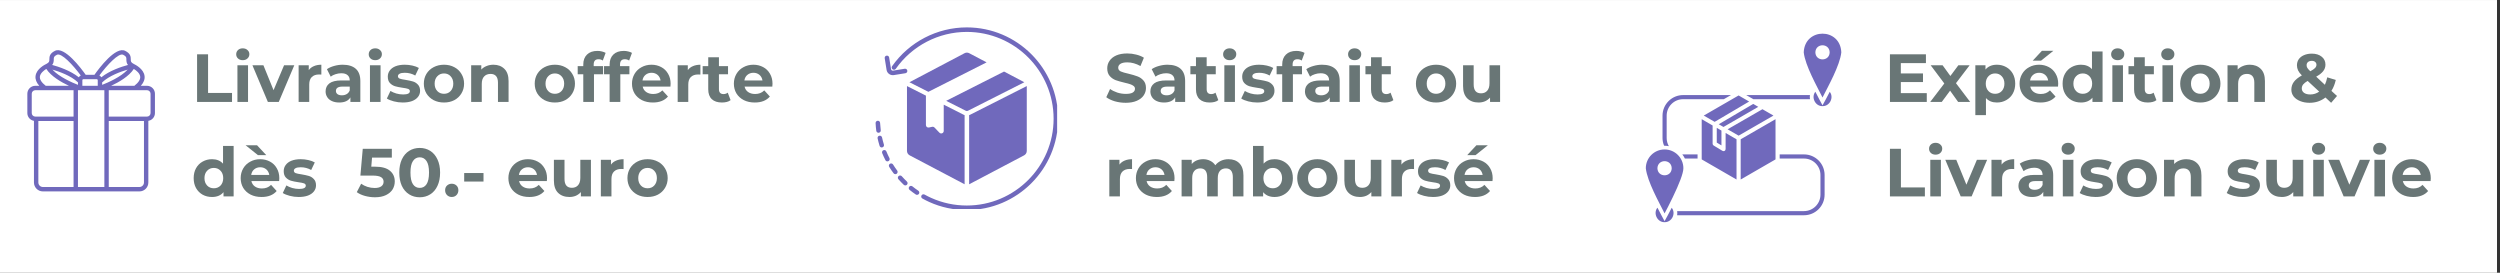 <svg version="1.0" preserveAspectRatio="xMidYMid meet" height="60" viewBox="0 0 412.5 45" zoomAndPan="magnify" width="550" xmlns:xlink="http://www.w3.org/1999/xlink" xmlns="http://www.w3.org/2000/svg"><rect x="0" y="0" width="412.5" height="45" fill="#333333" stroke="none"/><defs><g></g><clipPath id="9a593e8a8a"><path clip-rule="nonzero" d="M 0 0.027 L 412 0.027 L 412 44.973 L 0 44.973 Z M 0 0.027"></path></clipPath><clipPath id="d771fa3335"><path clip-rule="nonzero" d="M 271.559 5 L 303.77 5 L 303.77 36.734 L 271.559 36.734 Z M 271.559 5"></path></clipPath><clipPath id="b90f229e57"><path clip-rule="nonzero" d="M 144.461 22 L 146 22 L 146 25 L 144.461 25 Z M 144.461 22"></path></clipPath><clipPath id="2fe0bb149b"><path clip-rule="nonzero" d="M 144.461 19 L 146 19 L 146 22 L 144.461 22 Z M 144.461 19"></path></clipPath><clipPath id="0e177dbdd2"><path clip-rule="nonzero" d="M 147 4.523 L 174.426 4.523 L 174.426 34.484 L 147 34.484 Z M 147 4.523"></path></clipPath><clipPath id="cb11b650c5"><path clip-rule="nonzero" d="M 4.496 8 L 25.469 8 L 25.469 31.559 L 4.496 31.559 Z M 4.496 8"></path></clipPath></defs><g clip-path="url(#9a593e8a8a)"><path fill-rule="nonzero" fill-opacity="1" d="M 0 0.027 L 412 0.027 L 412 44.973 L 0 44.973 Z M 0 0.027" fill="#ffffff"></path><path fill-rule="nonzero" fill-opacity="1" d="M 0 0.027 L 412 0.027 L 412 44.973 L 0 44.973 Z M 0 0.027" fill="#ffffff"></path></g><g clip-path="url(#d771fa3335)"><path fill-rule="nonzero" fill-opacity="1" d="M 301.059 28.875 L 301.059 32.117 C 301.059 33.996 299.535 35.516 297.66 35.516 L 276.727 35.516 C 276.77 35.285 276.762 35.066 276.73 34.832 L 297.66 34.832 C 299.16 34.832 300.375 33.609 300.375 32.117 L 300.375 28.875 C 300.375 27.375 299.16 26.16 297.66 26.16 L 293.645 26.16 L 293.645 25.477 L 297.66 25.477 C 299.535 25.477 301.059 27 301.059 28.875 Z M 277.578 25.469 C 277.742 25.68 277.891 25.914 278.008 26.16 L 280.098 26.16 L 280.098 25.477 L 277.711 25.477 C 277.668 25.477 277.625 25.477 277.578 25.469 Z M 274.656 24.047 C 274.898 24.047 275.133 24.074 275.359 24.117 C 275.125 23.707 275 23.242 275 22.762 L 275 19.082 C 275 17.582 276.219 16.367 277.711 16.367 L 284.43 16.367 L 285.613 15.688 L 277.711 15.688 C 275.84 15.688 274.316 17.211 274.316 19.082 L 274.316 22.758 C 274.316 23.199 274.402 23.637 274.574 24.043 L 274.656 24.043 Z M 288.125 15.688 L 289.305 16.367 L 298.648 16.367 C 298.605 16.148 298.609 15.906 298.641 15.688 Z M 275.832 34.281 C 275.156 35.598 275.168 35.551 274.656 36.488 C 274.152 35.547 274.152 35.59 273.48 34.27 C 272.727 35.191 273.457 36.699 274.656 36.66 C 275.859 36.691 276.578 35.199 275.832 34.281 Z M 303.816 8.641 C 303.59 10.797 301.633 14.258 300.715 16.086 C 299.801 14.25 297.863 10.836 297.617 8.641 C 297.773 4.527 303.656 4.523 303.816 8.641 Z M 301.895 8.641 C 301.855 7.082 299.578 7.082 299.535 8.641 C 299.578 10.188 301.859 10.184 301.895 8.641 Z M 277.277 29.641 C 276.711 31.199 275.34 33.945 274.656 35.211 C 273.734 33.363 271.812 29.969 271.559 27.762 C 271.559 26.047 272.941 24.66 274.656 24.66 C 276.371 24.66 277.758 26.047 277.758 27.762 C 277.758 28.191 277.566 28.867 277.277 29.641 Z M 275.832 27.762 C 275.797 26.203 273.52 26.203 273.473 27.762 C 273.52 29.316 275.801 29.309 275.832 27.762 Z M 301.262 16.383 L 300.715 17.379 C 300.199 16.414 300.23 16.5 299.535 15.141 C 298.793 16.066 299.527 17.551 300.715 17.512 C 301.906 17.551 302.641 16.07 301.906 15.148 C 301.527 15.883 301.262 16.383 301.262 16.383 Z M 282.918 20.105 L 288.609 16.754 C 288.18 16.5 287.309 16 286.871 15.75 C 286.25 16.102 281.848 18.652 281.121 19.07 Z M 283.266 23.527 L 284.039 23.992 L 284.039 21.543 L 283.266 21.102 Z M 290.117 17.629 L 289.285 17.148 L 283.594 20.5 L 284.371 20.949 Z M 292.621 19.07 L 290.805 18.02 L 285.055 21.332 L 286.871 22.383 Z M 292.961 19.664 L 287.211 22.984 L 287.211 29.621 L 292.961 26.301 Z M 280.781 19.664 L 280.781 26.301 L 286.527 29.621 L 286.527 22.984 L 284.727 21.941 L 284.727 24.598 C 284.727 24.719 284.656 24.84 284.551 24.895 C 284.441 24.957 284.309 24.953 284.203 24.887 C 284.203 24.887 282.746 24.008 282.746 24.008 C 282.645 23.945 282.582 23.832 282.582 23.719 L 282.582 20.707 Z M 280.781 19.664" fill="#7069bc"></path></g><g clip-path="url(#b90f229e57)"><path fill-rule="nonzero" fill-opacity="1" d="M 145.844 23.848 C 145.727 23.461 145.621 23.07 145.535 22.676 C 145.492 22.477 145.289 22.348 145.09 22.395 C 144.891 22.438 144.762 22.637 144.805 22.836 C 144.898 23.25 145.008 23.664 145.133 24.07 C 145.184 24.23 145.328 24.332 145.488 24.332 C 145.523 24.332 145.562 24.324 145.598 24.312 C 145.797 24.254 145.906 24.043 145.844 23.848" fill="#7069bc"></path></g><path fill-rule="nonzero" fill-opacity="1" d="M 146.758 26.086 C 146.574 25.73 146.402 25.359 146.254 24.988 C 146.176 24.797 145.961 24.703 145.766 24.781 C 145.578 24.859 145.484 25.078 145.562 25.27 C 145.723 25.66 145.898 26.047 146.094 26.426 C 146.156 26.555 146.289 26.629 146.426 26.629 C 146.48 26.629 146.539 26.617 146.594 26.59 C 146.777 26.496 146.848 26.27 146.758 26.086" fill="#7069bc"></path><g clip-path="url(#2fe0bb149b)"><path fill-rule="nonzero" fill-opacity="1" d="M 145.004 21.902 C 145.207 21.879 145.352 21.691 145.324 21.484 C 145.273 21.086 145.238 20.684 145.215 20.277 C 145.207 20.074 145.039 19.91 144.828 19.926 C 144.621 19.934 144.461 20.109 144.473 20.316 C 144.492 20.738 144.531 21.164 144.586 21.582 C 144.609 21.77 144.77 21.906 144.953 21.906 C 144.969 21.906 144.988 21.906 145.004 21.902" fill="#7069bc"></path></g><path fill-rule="nonzero" fill-opacity="1" d="M 147.352 27.141 C 147.242 26.965 147.012 26.914 146.836 27.023 C 146.664 27.129 146.609 27.359 146.719 27.535 C 146.941 27.895 147.184 28.246 147.438 28.586 C 147.508 28.688 147.621 28.738 147.734 28.738 C 147.812 28.738 147.891 28.715 147.957 28.664 C 148.121 28.539 148.156 28.305 148.035 28.141 C 147.793 27.82 147.562 27.48 147.352 27.141" fill="#7069bc"></path><path fill-rule="nonzero" fill-opacity="1" d="M 151.523 31.469 C 151.191 31.246 150.863 31.004 150.547 30.75 C 150.387 30.621 150.152 30.648 150.023 30.805 C 149.895 30.969 149.922 31.203 150.082 31.332 C 150.41 31.598 150.754 31.852 151.105 32.09 C 151.168 32.133 151.242 32.152 151.312 32.152 C 151.434 32.152 151.551 32.094 151.625 31.988 C 151.738 31.816 151.695 31.586 151.523 31.469" fill="#7069bc"></path><path fill-rule="nonzero" fill-opacity="1" d="M 148.797 29.082 C 148.66 28.926 148.426 28.914 148.27 29.051 C 148.117 29.188 148.102 29.422 148.238 29.574 C 148.52 29.891 148.816 30.199 149.121 30.492 C 149.195 30.559 149.289 30.594 149.379 30.594 C 149.48 30.594 149.578 30.559 149.648 30.48 C 149.793 30.332 149.785 30.094 149.637 29.953 C 149.348 29.676 149.062 29.383 148.797 29.082" fill="#7069bc"></path><g clip-path="url(#0e177dbdd2)"><path fill-rule="nonzero" fill-opacity="1" d="M 159.523 4.52 C 154.629 4.52 150.02 6.914 147.195 10.922 C 147.078 11.09 147.117 11.324 147.285 11.441 C 147.453 11.559 147.688 11.52 147.805 11.352 C 150.488 7.543 154.867 5.266 159.523 5.266 C 167.418 5.266 173.844 11.691 173.844 19.59 C 173.844 27.484 167.418 33.91 159.523 33.91 C 157.473 33.91 155.492 33.484 153.637 32.648 C 153.27 32.484 152.906 32.301 152.555 32.105 C 152.375 32.004 152.148 32.07 152.047 32.25 C 151.945 32.426 152.012 32.656 152.191 32.754 C 152.562 32.961 152.945 33.156 153.328 33.328 C 155.281 34.211 157.363 34.656 159.523 34.656 C 167.832 34.656 174.59 27.898 174.59 19.59 C 174.59 11.281 167.832 4.52 159.523 4.52" fill="#7069bc"></path></g><path fill-rule="nonzero" fill-opacity="1" d="M 146.285 11.531 C 146.367 12.043 146.809 12.402 147.309 12.402 C 147.363 12.402 147.418 12.398 147.473 12.391 L 149.398 12.082 C 149.602 12.047 149.742 11.855 149.707 11.652 C 149.676 11.449 149.484 11.309 149.281 11.344 L 147.355 11.656 C 147.195 11.68 147.047 11.574 147.023 11.414 L 146.711 9.488 C 146.68 9.285 146.488 9.145 146.285 9.18 C 146.082 9.211 145.945 9.402 145.977 9.605 L 146.285 11.531" fill="#7069bc"></path><path fill-rule="nonzero" fill-opacity="1" d="M 153.184 15.152 C 153.199 15.145 153.215 15.133 153.23 15.125 L 162.789 10.289 L 159.918 8.777 C 159.68 8.648 159.391 8.648 159.152 8.777 L 150.09 13.551 C 150.078 13.555 150.07 13.562 150.059 13.57 L 153.184 15.152" fill="#7069bc"></path><path fill-rule="nonzero" fill-opacity="1" d="M 156.121 16.641 L 159.332 18.262 C 159.457 18.328 159.609 18.328 159.738 18.262 L 169.012 13.57 C 169 13.562 168.992 13.555 168.98 13.551 L 165.668 11.805 L 156.168 16.613 C 156.152 16.621 156.137 16.629 156.121 16.641" fill="#7069bc"></path><path fill-rule="nonzero" fill-opacity="1" d="M 160.074 18.93 C 160.02 18.957 159.965 18.977 159.906 18.996 L 159.906 30.406 C 159.91 30.402 159.914 30.402 159.918 30.402 L 168.98 25.629 C 169.25 25.484 169.418 25.203 169.418 24.898 L 169.418 14.277 C 169.418 14.254 169.414 14.227 169.414 14.203 L 160.074 18.93" fill="#7069bc"></path><path fill-rule="nonzero" fill-opacity="1" d="M 159.16 18.996 C 159.105 18.977 159.051 18.957 158.996 18.93 L 155.723 17.273 C 155.719 17.297 155.715 17.324 155.715 17.348 L 155.715 21.609 C 155.715 21.98 155.262 22.16 155.008 21.895 L 154.191 21.043 C 154.094 20.938 153.949 20.895 153.809 20.922 L 153.277 21.039 C 153.02 21.094 152.777 20.898 152.777 20.633 L 152.777 15.859 C 152.777 15.832 152.781 15.809 152.785 15.785 L 149.656 14.203 C 149.652 14.227 149.652 14.254 149.652 14.277 L 149.652 24.898 C 149.652 25.203 149.82 25.484 150.09 25.629 L 159.152 30.402 C 159.152 30.402 159.156 30.402 159.16 30.406 L 159.16 18.996" fill="#7069bc"></path><g clip-path="url(#cb11b650c5)"><path fill-rule="nonzero" fill-opacity="1" d="M 24.258 14.156 L 23.238 14.156 C 23.707 13.633 23.918 13.094 23.855 12.555 C 23.719 11.344 22.27 10.645 22.102 10.566 C 21.578 10.305 21.578 10.125 21.578 9.801 C 21.578 9.301 21.508 8.816 20.652 8.387 C 19.086 7.605 16.352 11.25 15.582 12.344 L 14.141 12.344 C 13.371 11.254 10.637 7.602 9.07 8.387 C 8.215 8.816 8.145 9.301 8.145 9.801 C 8.145 10.125 8.145 10.301 7.617 10.566 C 7.469 10.633 6 11.332 5.863 12.555 C 5.801 13.094 6.012 13.633 6.48 14.156 L 5.824 14.156 C 5.102 14.156 4.512 14.746 4.512 15.465 L 4.512 18.656 C 4.512 19.301 4.984 19.836 5.602 19.941 L 5.602 30.109 C 5.602 30.922 6.262 31.582 7.074 31.582 L 23.008 31.582 C 23.82 31.582 24.477 30.922 24.477 30.109 L 24.477 19.941 C 25.094 19.836 25.566 19.301 25.566 18.656 L 25.566 15.465 C 25.566 14.746 24.98 14.156 24.258 14.156 Z M 23.133 12.637 C 23.188 13.109 22.859 13.617 22.172 14.156 L 18.34 14.156 C 19.629 13.555 21.285 12.594 22.078 11.375 C 22.492 11.621 23.074 12.086 23.133 12.637 Z M 12.863 14 C 11.914 13.633 9.789 12.715 8.645 11.484 C 9.781 11.809 11.688 12.484 12.863 13.59 Z M 13.59 13.219 C 13.59 13.137 13.656 13.066 13.738 13.066 L 15.98 13.066 C 16.062 13.066 16.129 13.137 16.129 13.219 L 16.129 14.156 L 13.59 14.156 Z M 21.07 11.484 C 19.926 12.719 17.801 13.633 16.855 14 L 16.855 13.594 C 18.027 12.488 19.93 11.812 21.07 11.484 Z M 20.324 9.039 C 20.852 9.301 20.852 9.477 20.852 9.801 C 20.852 10.117 20.879 10.426 21.113 10.719 C 20.051 11.004 18.102 11.641 16.719 12.75 C 16.637 12.625 16.527 12.523 16.398 12.453 C 17.672 10.723 19.598 8.668 20.324 9.039 Z M 8.871 9.801 C 8.871 9.477 8.871 9.301 9.395 9.035 C 10.129 8.668 12.047 10.723 13.324 12.453 C 13.191 12.523 13.082 12.625 13 12.75 C 11.617 11.641 9.668 11.004 8.609 10.715 C 8.84 10.426 8.871 10.117 8.871 9.801 Z M 6.582 12.637 C 6.645 12.086 7.227 11.621 7.641 11.375 C 8.434 12.594 10.09 13.555 11.375 14.156 L 7.543 14.156 C 6.855 13.617 6.531 13.109 6.582 12.637 Z M 5.238 18.656 L 5.238 15.465 C 5.238 15.145 5.5 14.883 5.824 14.883 L 12.137 14.883 L 12.137 19.238 L 5.824 19.238 C 5.5 19.238 5.238 18.977 5.238 18.656 Z M 6.328 30.109 L 6.328 19.965 L 12.137 19.965 L 12.137 30.855 L 7.074 30.855 C 6.664 30.855 6.328 30.52 6.328 30.109 Z M 12.863 19.602 L 12.863 14.883 L 13.223 14.883 C 13.227 14.883 13.227 14.883 13.227 14.883 L 17.219 14.883 L 17.219 30.855 L 12.863 30.855 Z M 23.754 30.109 C 23.754 30.52 23.418 30.855 23.008 30.855 L 17.945 30.855 L 17.945 19.965 L 23.754 19.965 Z M 24.84 18.656 C 24.84 18.977 24.578 19.238 24.258 19.238 L 17.945 19.238 L 17.945 14.883 L 24.258 14.883 C 24.578 14.883 24.84 15.145 24.84 15.465 Z M 24.84 18.656" fill="#7069bc"></path></g><g fill-opacity="1" fill="#697676"><g transform="translate(310.902, 16.82)"><g><path d="M 7.016 -1.453 L 7.016 0 L 0.938 0 L 0.938 -7.859 L 6.875 -7.859 L 6.875 -6.406 L 2.734 -6.406 L 2.734 -4.703 L 6.391 -4.703 L 6.391 -3.281 L 2.734 -3.281 L 2.734 -1.453 Z M 7.016 -1.453"></path></g></g></g><g fill-opacity="1" fill="#697676"><g transform="translate(318.437, 16.82)"><g><path d="M 4.656 0 L 3.328 -1.859 L 1.953 0 L 0.047 0 L 2.375 -3.047 L 0.125 -6.047 L 2.094 -6.047 L 3.375 -4.281 L 4.688 -6.047 L 6.547 -6.047 L 4.297 -3.094 L 6.641 0 Z M 4.656 0"></path></g></g></g><g fill-opacity="1" fill="#697676"><g transform="translate(325.12, 16.82)"><g><path d="M 4.375 -6.141 C 4.938 -6.141 5.445 -6.008 5.906 -5.75 C 6.375 -5.488 6.738 -5.125 7 -4.656 C 7.258 -4.188 7.391 -3.641 7.391 -3.016 C 7.391 -2.398 7.258 -1.859 7 -1.391 C 6.738 -0.922 6.375 -0.555 5.906 -0.297 C 5.445 -0.035 4.938 0.094 4.375 0.094 C 3.602 0.094 3 -0.148 2.562 -0.641 L 2.562 2.172 L 0.812 2.172 L 0.812 -6.047 L 2.484 -6.047 L 2.484 -5.344 C 2.922 -5.875 3.551 -6.141 4.375 -6.141 Z M 4.078 -1.344 C 4.523 -1.344 4.891 -1.492 5.172 -1.797 C 5.461 -2.109 5.609 -2.516 5.609 -3.016 C 5.609 -3.523 5.461 -3.93 5.172 -4.234 C 4.891 -4.547 4.523 -4.703 4.078 -4.703 C 3.629 -4.703 3.258 -4.547 2.969 -4.234 C 2.676 -3.93 2.531 -3.523 2.531 -3.016 C 2.531 -2.516 2.676 -2.109 2.969 -1.797 C 3.258 -1.492 3.629 -1.344 4.078 -1.344 Z M 4.078 -1.344"></path></g></g></g><g fill-opacity="1" fill="#697676"><g transform="translate(332.869, 16.82)"><g><path d="M 6.734 -3 C 6.734 -2.977 6.723 -2.82 6.703 -2.531 L 2.125 -2.531 C 2.207 -2.156 2.398 -1.859 2.703 -1.641 C 3.016 -1.422 3.398 -1.312 3.859 -1.312 C 4.172 -1.312 4.445 -1.359 4.688 -1.453 C 4.938 -1.547 5.164 -1.695 5.375 -1.906 L 6.297 -0.891 C 5.734 -0.234 4.906 0.094 3.812 0.094 C 3.125 0.094 2.52 -0.035 2 -0.297 C 1.477 -0.566 1.07 -0.938 0.781 -1.406 C 0.5 -1.883 0.359 -2.422 0.359 -3.016 C 0.359 -3.609 0.5 -4.145 0.781 -4.625 C 1.062 -5.102 1.445 -5.473 1.938 -5.734 C 2.426 -6.004 2.973 -6.141 3.578 -6.141 C 4.172 -6.141 4.707 -6.008 5.188 -5.75 C 5.664 -5.5 6.039 -5.133 6.312 -4.656 C 6.594 -4.176 6.734 -3.625 6.734 -3 Z M 3.594 -4.812 C 3.195 -4.812 2.863 -4.695 2.594 -4.469 C 2.32 -4.25 2.156 -3.941 2.094 -3.547 L 5.078 -3.547 C 5.016 -3.93 4.848 -4.238 4.578 -4.469 C 4.305 -4.695 3.977 -4.812 3.594 -4.812 Z M 4.047 -8.438 L 5.938 -8.438 L 3.906 -6.812 L 2.531 -6.812 Z M 4.047 -8.438"></path></g></g></g><g fill-opacity="1" fill="#697676"><g transform="translate(339.955, 16.82)"><g><path d="M 6.969 -8.328 L 6.969 0 L 5.297 0 L 5.297 -0.703 C 4.859 -0.172 4.227 0.094 3.406 0.094 C 2.832 0.094 2.316 -0.031 1.859 -0.281 C 1.398 -0.539 1.035 -0.906 0.766 -1.375 C 0.504 -1.852 0.375 -2.398 0.375 -3.016 C 0.375 -3.641 0.504 -4.188 0.766 -4.656 C 1.035 -5.133 1.398 -5.5 1.859 -5.75 C 2.316 -6.008 2.832 -6.141 3.406 -6.141 C 4.176 -6.141 4.781 -5.895 5.219 -5.406 L 5.219 -8.328 Z M 3.703 -1.344 C 4.148 -1.344 4.52 -1.492 4.812 -1.797 C 5.102 -2.109 5.25 -2.516 5.25 -3.016 C 5.25 -3.523 5.102 -3.93 4.812 -4.234 C 4.52 -4.547 4.148 -4.703 3.703 -4.703 C 3.254 -4.703 2.883 -4.547 2.594 -4.234 C 2.301 -3.93 2.156 -3.523 2.156 -3.016 C 2.156 -2.516 2.301 -2.109 2.594 -1.797 C 2.883 -1.492 3.254 -1.344 3.703 -1.344 Z M 3.703 -1.344"></path></g></g></g><g fill-opacity="1" fill="#697676"><g transform="translate(347.727, 16.82)"><g><path d="M 0.812 -6.047 L 2.562 -6.047 L 2.562 0 L 0.812 0 Z M 1.688 -6.891 C 1.363 -6.891 1.102 -6.984 0.906 -7.172 C 0.707 -7.359 0.609 -7.586 0.609 -7.859 C 0.609 -8.141 0.707 -8.375 0.906 -8.562 C 1.102 -8.75 1.363 -8.844 1.688 -8.844 C 2.008 -8.844 2.27 -8.75 2.469 -8.562 C 2.676 -8.383 2.781 -8.16 2.781 -7.891 C 2.781 -7.598 2.676 -7.359 2.469 -7.172 C 2.27 -6.984 2.008 -6.891 1.688 -6.891 Z M 1.688 -6.891"></path></g></g></g><g fill-opacity="1" fill="#697676"><g transform="translate(351.107, 16.82)"><g><path d="M 4.703 -0.297 C 4.535 -0.16 4.328 -0.062 4.078 0 C 3.828 0.062 3.562 0.094 3.281 0.094 C 2.562 0.094 2.004 -0.086 1.609 -0.453 C 1.211 -0.828 1.016 -1.367 1.016 -2.078 L 1.016 -4.562 L 0.094 -4.562 L 0.094 -5.906 L 1.016 -5.906 L 1.016 -7.375 L 2.781 -7.375 L 2.781 -5.906 L 4.281 -5.906 L 4.281 -4.562 L 2.781 -4.562 L 2.781 -2.094 C 2.781 -1.844 2.844 -1.645 2.969 -1.5 C 3.102 -1.363 3.289 -1.297 3.531 -1.297 C 3.801 -1.297 4.035 -1.375 4.234 -1.531 Z M 4.703 -0.297"></path></g></g></g><g fill-opacity="1" fill="#697676"><g transform="translate(355.993, 16.82)"><g><path d="M 0.812 -6.047 L 2.562 -6.047 L 2.562 0 L 0.812 0 Z M 1.688 -6.891 C 1.363 -6.891 1.102 -6.984 0.906 -7.172 C 0.707 -7.359 0.609 -7.586 0.609 -7.859 C 0.609 -8.141 0.707 -8.375 0.906 -8.562 C 1.102 -8.75 1.363 -8.844 1.688 -8.844 C 2.008 -8.844 2.27 -8.75 2.469 -8.562 C 2.676 -8.383 2.781 -8.16 2.781 -7.891 C 2.781 -7.598 2.676 -7.359 2.469 -7.172 C 2.27 -6.984 2.008 -6.891 1.688 -6.891 Z M 1.688 -6.891"></path></g></g></g><g fill-opacity="1" fill="#697676"><g transform="translate(359.373, 16.82)"><g><path d="M 3.688 0.094 C 3.051 0.094 2.477 -0.035 1.969 -0.297 C 1.469 -0.566 1.07 -0.938 0.781 -1.406 C 0.5 -1.883 0.359 -2.422 0.359 -3.016 C 0.359 -3.617 0.5 -4.156 0.781 -4.625 C 1.07 -5.102 1.469 -5.473 1.969 -5.734 C 2.477 -6.004 3.051 -6.141 3.688 -6.141 C 4.32 -6.141 4.891 -6.004 5.391 -5.734 C 5.891 -5.473 6.281 -5.102 6.562 -4.625 C 6.852 -4.156 7 -3.617 7 -3.016 C 7 -2.422 6.852 -1.883 6.562 -1.406 C 6.281 -0.938 5.891 -0.566 5.391 -0.297 C 4.891 -0.035 4.32 0.094 3.688 0.094 Z M 3.688 -1.344 C 4.133 -1.344 4.5 -1.492 4.781 -1.797 C 5.07 -2.109 5.219 -2.516 5.219 -3.016 C 5.219 -3.523 5.07 -3.93 4.781 -4.234 C 4.5 -4.547 4.133 -4.703 3.688 -4.703 C 3.238 -4.703 2.867 -4.547 2.578 -4.234 C 2.285 -3.93 2.141 -3.523 2.141 -3.016 C 2.141 -2.516 2.285 -2.109 2.578 -1.797 C 2.867 -1.492 3.238 -1.344 3.688 -1.344 Z M 3.688 -1.344"></path></g></g></g><g fill-opacity="1" fill="#697676"><g transform="translate(366.729, 16.82)"><g><path d="M 4.484 -6.141 C 5.234 -6.141 5.836 -5.91 6.297 -5.453 C 6.754 -5.004 6.984 -4.336 6.984 -3.453 L 6.984 0 L 5.234 0 L 5.234 -3.188 C 5.234 -3.664 5.129 -4.023 4.922 -4.266 C 4.711 -4.504 4.41 -4.625 4.016 -4.625 C 3.566 -4.625 3.211 -4.484 2.953 -4.203 C 2.691 -3.93 2.562 -3.523 2.562 -2.984 L 2.562 0 L 0.812 0 L 0.812 -6.047 L 2.484 -6.047 L 2.484 -5.344 C 2.711 -5.594 3 -5.785 3.344 -5.922 C 3.688 -6.066 4.066 -6.141 4.484 -6.141 Z M 4.484 -6.141"></path></g></g></g><g fill-opacity="1" fill="#697676"><g transform="translate(374.489, 16.82)"><g></g></g></g><g fill-opacity="1" fill="#697676"><g transform="translate(377.668, 16.82)"><g><path d="M 6.969 0.141 L 6.031 -0.734 C 5.281 -0.148 4.406 0.141 3.406 0.141 C 2.832 0.141 2.316 0.047 1.859 -0.141 C 1.398 -0.328 1.039 -0.582 0.781 -0.906 C 0.531 -1.238 0.406 -1.609 0.406 -2.016 C 0.406 -2.504 0.539 -2.93 0.812 -3.297 C 1.082 -3.672 1.523 -4.031 2.141 -4.375 C 1.848 -4.664 1.641 -4.941 1.516 -5.203 C 1.391 -5.473 1.328 -5.75 1.328 -6.031 C 1.328 -6.414 1.426 -6.754 1.625 -7.047 C 1.832 -7.336 2.117 -7.562 2.484 -7.719 C 2.859 -7.883 3.289 -7.969 3.781 -7.969 C 4.457 -7.969 5 -7.801 5.406 -7.469 C 5.82 -7.145 6.031 -6.707 6.031 -6.156 C 6.031 -5.75 5.906 -5.391 5.656 -5.078 C 5.414 -4.766 5.031 -4.461 4.5 -4.172 L 5.938 -2.828 C 6.102 -3.191 6.234 -3.602 6.328 -4.062 L 7.734 -3.625 C 7.578 -2.926 7.336 -2.328 7.016 -1.828 L 7.938 -0.984 Z M 3.781 -6.781 C 3.508 -6.781 3.297 -6.711 3.141 -6.578 C 2.992 -6.441 2.922 -6.27 2.922 -6.062 C 2.922 -5.895 2.961 -5.742 3.047 -5.609 C 3.129 -5.473 3.289 -5.289 3.531 -5.062 C 3.906 -5.258 4.164 -5.438 4.312 -5.594 C 4.469 -5.758 4.547 -5.938 4.547 -6.125 C 4.547 -6.32 4.477 -6.477 4.344 -6.594 C 4.207 -6.719 4.02 -6.781 3.781 -6.781 Z M 3.531 -1.234 C 4.07 -1.234 4.562 -1.391 5 -1.703 L 3.094 -3.469 C 2.75 -3.27 2.5 -3.07 2.344 -2.875 C 2.195 -2.676 2.125 -2.457 2.125 -2.219 C 2.125 -1.926 2.25 -1.688 2.5 -1.5 C 2.758 -1.32 3.102 -1.234 3.531 -1.234 Z M 3.531 -1.234"></path></g></g></g><g fill-opacity="1" fill="#697676"><g transform="translate(385.849, 16.82)"><g></g></g></g><g fill-opacity="1" fill="#697676"><g transform="translate(310.902, 32.409)"><g><path d="M 0.938 -7.859 L 2.75 -7.859 L 2.75 -1.484 L 6.703 -1.484 L 6.703 0 L 0.938 0 Z M 0.938 -7.859"></path></g></g></g><g fill-opacity="1" fill="#697676"><g transform="translate(317.685, 32.409)"><g><path d="M 0.812 -6.047 L 2.562 -6.047 L 2.562 0 L 0.812 0 Z M 1.688 -6.891 C 1.363 -6.891 1.102 -6.984 0.906 -7.172 C 0.707 -7.359 0.609 -7.586 0.609 -7.859 C 0.609 -8.141 0.707 -8.375 0.906 -8.562 C 1.102 -8.75 1.363 -8.844 1.688 -8.844 C 2.008 -8.844 2.27 -8.75 2.469 -8.562 C 2.676 -8.383 2.781 -8.16 2.781 -7.891 C 2.781 -7.598 2.676 -7.359 2.469 -7.172 C 2.27 -6.984 2.008 -6.891 1.688 -6.891 Z M 1.688 -6.891"></path></g></g></g><g fill-opacity="1" fill="#697676"><g transform="translate(321.065, 32.409)"><g><path d="M 6.812 -6.047 L 4.25 0 L 2.453 0 L -0.094 -6.047 L 1.719 -6.047 L 3.391 -1.938 L 5.125 -6.047 Z M 6.812 -6.047"></path></g></g></g><g fill-opacity="1" fill="#697676"><g transform="translate(327.781, 32.409)"><g><path d="M 2.484 -5.25 C 2.691 -5.539 2.973 -5.758 3.328 -5.906 C 3.68 -6.062 4.094 -6.141 4.562 -6.141 L 4.562 -4.516 C 4.363 -4.523 4.234 -4.531 4.172 -4.531 C 3.672 -4.531 3.273 -4.391 2.984 -4.109 C 2.703 -3.836 2.562 -3.422 2.562 -2.859 L 2.562 0 L 0.812 0 L 0.812 -6.047 L 2.484 -6.047 Z M 2.484 -5.25"></path></g></g></g><g fill-opacity="1" fill="#697676"><g transform="translate(332.622, 32.409)"><g><path d="M 3.25 -6.141 C 4.188 -6.141 4.906 -5.914 5.406 -5.469 C 5.906 -5.02 6.156 -4.348 6.156 -3.453 L 6.156 0 L 4.516 0 L 4.516 -0.75 C 4.18 -0.188 3.566 0.094 2.672 0.094 C 2.211 0.094 1.812 0.016 1.469 -0.141 C 1.125 -0.297 0.863 -0.516 0.688 -0.797 C 0.508 -1.078 0.422 -1.391 0.422 -1.734 C 0.422 -2.297 0.629 -2.738 1.047 -3.062 C 1.473 -3.383 2.129 -3.547 3.016 -3.547 L 4.406 -3.547 C 4.406 -3.93 4.285 -4.223 4.047 -4.422 C 3.816 -4.629 3.473 -4.734 3.016 -4.734 C 2.691 -4.734 2.375 -4.68 2.062 -4.578 C 1.75 -4.484 1.484 -4.348 1.266 -4.172 L 0.641 -5.406 C 0.973 -5.633 1.367 -5.812 1.828 -5.938 C 2.285 -6.07 2.758 -6.141 3.25 -6.141 Z M 3.109 -1.094 C 3.41 -1.094 3.676 -1.16 3.906 -1.297 C 4.133 -1.43 4.301 -1.633 4.406 -1.906 L 4.406 -2.531 L 3.203 -2.531 C 2.484 -2.531 2.125 -2.289 2.125 -1.812 C 2.125 -1.594 2.211 -1.414 2.391 -1.281 C 2.566 -1.156 2.805 -1.094 3.109 -1.094 Z M 3.109 -1.094"></path></g></g></g><g fill-opacity="1" fill="#697676"><g transform="translate(339.551, 32.409)"><g><path d="M 0.812 -6.047 L 2.562 -6.047 L 2.562 0 L 0.812 0 Z M 1.688 -6.891 C 1.363 -6.891 1.102 -6.984 0.906 -7.172 C 0.707 -7.359 0.609 -7.586 0.609 -7.859 C 0.609 -8.141 0.707 -8.375 0.906 -8.562 C 1.102 -8.75 1.363 -8.844 1.688 -8.844 C 2.008 -8.844 2.27 -8.75 2.469 -8.562 C 2.676 -8.383 2.781 -8.16 2.781 -7.891 C 2.781 -7.598 2.676 -7.359 2.469 -7.172 C 2.27 -6.984 2.008 -6.891 1.688 -6.891 Z M 1.688 -6.891"></path></g></g></g><g fill-opacity="1" fill="#697676"><g transform="translate(342.931, 32.409)"><g><path d="M 2.844 0.094 C 2.344 0.094 1.852 0.031 1.375 -0.094 C 0.895 -0.219 0.508 -0.375 0.219 -0.562 L 0.812 -1.812 C 1.082 -1.645 1.406 -1.504 1.781 -1.391 C 2.164 -1.285 2.539 -1.234 2.906 -1.234 C 3.645 -1.234 4.016 -1.414 4.016 -1.781 C 4.016 -1.957 3.914 -2.082 3.719 -2.156 C 3.52 -2.227 3.207 -2.289 2.781 -2.344 C 2.289 -2.414 1.883 -2.5 1.562 -2.594 C 1.238 -2.695 0.957 -2.875 0.719 -3.125 C 0.488 -3.375 0.375 -3.723 0.375 -4.172 C 0.375 -4.555 0.484 -4.895 0.703 -5.188 C 0.922 -5.488 1.238 -5.723 1.656 -5.891 C 2.082 -6.055 2.586 -6.141 3.172 -6.141 C 3.598 -6.141 4.02 -6.094 4.438 -6 C 4.863 -5.906 5.219 -5.773 5.5 -5.609 L 4.906 -4.359 C 4.375 -4.66 3.797 -4.812 3.172 -4.812 C 2.797 -4.812 2.516 -4.758 2.328 -4.656 C 2.141 -4.551 2.047 -4.414 2.047 -4.25 C 2.047 -4.062 2.145 -3.926 2.344 -3.844 C 2.551 -3.77 2.875 -3.703 3.312 -3.641 C 3.812 -3.555 4.219 -3.469 4.531 -3.375 C 4.844 -3.281 5.113 -3.109 5.344 -2.859 C 5.582 -2.617 5.703 -2.273 5.703 -1.828 C 5.703 -1.453 5.586 -1.117 5.359 -0.828 C 5.129 -0.535 4.801 -0.305 4.375 -0.141 C 3.945 0.016 3.438 0.094 2.844 0.094 Z M 2.844 0.094"></path></g></g></g><g fill-opacity="1" fill="#697676"><g transform="translate(348.895, 32.409)"><g><path d="M 3.688 0.094 C 3.051 0.094 2.477 -0.035 1.969 -0.297 C 1.469 -0.566 1.07 -0.938 0.781 -1.406 C 0.5 -1.883 0.359 -2.422 0.359 -3.016 C 0.359 -3.617 0.5 -4.156 0.781 -4.625 C 1.07 -5.102 1.469 -5.473 1.969 -5.734 C 2.477 -6.004 3.051 -6.141 3.688 -6.141 C 4.32 -6.141 4.891 -6.004 5.391 -5.734 C 5.891 -5.473 6.281 -5.102 6.562 -4.625 C 6.852 -4.156 7 -3.617 7 -3.016 C 7 -2.422 6.852 -1.883 6.562 -1.406 C 6.281 -0.938 5.891 -0.566 5.391 -0.297 C 4.891 -0.035 4.32 0.094 3.688 0.094 Z M 3.688 -1.344 C 4.133 -1.344 4.5 -1.492 4.781 -1.797 C 5.07 -2.109 5.219 -2.516 5.219 -3.016 C 5.219 -3.523 5.07 -3.93 4.781 -4.234 C 4.5 -4.547 4.133 -4.703 3.688 -4.703 C 3.238 -4.703 2.867 -4.547 2.578 -4.234 C 2.285 -3.93 2.141 -3.523 2.141 -3.016 C 2.141 -2.516 2.285 -2.109 2.578 -1.797 C 2.867 -1.492 3.238 -1.344 3.688 -1.344 Z M 3.688 -1.344"></path></g></g></g><g fill-opacity="1" fill="#697676"><g transform="translate(356.251, 32.409)"><g><path d="M 4.484 -6.141 C 5.234 -6.141 5.836 -5.91 6.297 -5.453 C 6.754 -5.004 6.984 -4.336 6.984 -3.453 L 6.984 0 L 5.234 0 L 5.234 -3.188 C 5.234 -3.664 5.129 -4.023 4.922 -4.266 C 4.711 -4.504 4.41 -4.625 4.016 -4.625 C 3.566 -4.625 3.211 -4.484 2.953 -4.203 C 2.691 -3.93 2.562 -3.523 2.562 -2.984 L 2.562 0 L 0.812 0 L 0.812 -6.047 L 2.484 -6.047 L 2.484 -5.344 C 2.711 -5.594 3 -5.785 3.344 -5.922 C 3.688 -6.066 4.066 -6.141 4.484 -6.141 Z M 4.484 -6.141"></path></g></g></g><g fill-opacity="1" fill="#697676"><g transform="translate(364.011, 32.409)"><g></g></g></g><g fill-opacity="1" fill="#697676"><g transform="translate(367.189, 32.409)"><g><path d="M 2.844 0.094 C 2.344 0.094 1.852 0.031 1.375 -0.094 C 0.895 -0.219 0.508 -0.375 0.219 -0.562 L 0.812 -1.812 C 1.082 -1.645 1.406 -1.504 1.781 -1.391 C 2.164 -1.285 2.539 -1.234 2.906 -1.234 C 3.645 -1.234 4.016 -1.414 4.016 -1.781 C 4.016 -1.957 3.914 -2.082 3.719 -2.156 C 3.52 -2.227 3.207 -2.289 2.781 -2.344 C 2.289 -2.414 1.883 -2.5 1.562 -2.594 C 1.238 -2.695 0.957 -2.875 0.719 -3.125 C 0.488 -3.375 0.375 -3.723 0.375 -4.172 C 0.375 -4.555 0.484 -4.895 0.703 -5.188 C 0.922 -5.488 1.238 -5.723 1.656 -5.891 C 2.082 -6.055 2.586 -6.141 3.172 -6.141 C 3.598 -6.141 4.02 -6.094 4.438 -6 C 4.863 -5.906 5.219 -5.773 5.5 -5.609 L 4.906 -4.359 C 4.375 -4.66 3.797 -4.812 3.172 -4.812 C 2.797 -4.812 2.516 -4.758 2.328 -4.656 C 2.141 -4.551 2.047 -4.414 2.047 -4.25 C 2.047 -4.062 2.145 -3.926 2.344 -3.844 C 2.551 -3.77 2.875 -3.703 3.312 -3.641 C 3.812 -3.555 4.219 -3.469 4.531 -3.375 C 4.844 -3.281 5.113 -3.109 5.344 -2.859 C 5.582 -2.617 5.703 -2.273 5.703 -1.828 C 5.703 -1.453 5.586 -1.117 5.359 -0.828 C 5.129 -0.535 4.801 -0.305 4.375 -0.141 C 3.945 0.016 3.438 0.094 2.844 0.094 Z M 2.844 0.094"></path></g></g></g><g fill-opacity="1" fill="#697676"><g transform="translate(373.153, 32.409)"><g><path d="M 6.891 -6.047 L 6.891 0 L 5.234 0 L 5.234 -0.719 C 5.004 -0.457 4.727 -0.254 4.406 -0.109 C 4.082 0.023 3.734 0.094 3.359 0.094 C 2.566 0.094 1.938 -0.133 1.469 -0.594 C 1.008 -1.051 0.781 -1.727 0.781 -2.625 L 0.781 -6.047 L 2.531 -6.047 L 2.531 -2.891 C 2.531 -1.91 2.938 -1.422 3.75 -1.422 C 4.164 -1.422 4.5 -1.555 4.75 -1.828 C 5.008 -2.109 5.141 -2.52 5.141 -3.062 L 5.141 -6.047 Z M 6.891 -6.047"></path></g></g></g><g fill-opacity="1" fill="#697676"><g transform="translate(380.868, 32.409)"><g><path d="M 0.812 -6.047 L 2.562 -6.047 L 2.562 0 L 0.812 0 Z M 1.688 -6.891 C 1.363 -6.891 1.102 -6.984 0.906 -7.172 C 0.707 -7.359 0.609 -7.586 0.609 -7.859 C 0.609 -8.141 0.707 -8.375 0.906 -8.562 C 1.102 -8.75 1.363 -8.844 1.688 -8.844 C 2.008 -8.844 2.27 -8.75 2.469 -8.562 C 2.676 -8.383 2.781 -8.16 2.781 -7.891 C 2.781 -7.598 2.676 -7.359 2.469 -7.172 C 2.27 -6.984 2.008 -6.891 1.688 -6.891 Z M 1.688 -6.891"></path></g></g></g><g fill-opacity="1" fill="#697676"><g transform="translate(384.249, 32.409)"><g><path d="M 6.812 -6.047 L 4.25 0 L 2.453 0 L -0.094 -6.047 L 1.719 -6.047 L 3.391 -1.938 L 5.125 -6.047 Z M 6.812 -6.047"></path></g></g></g><g fill-opacity="1" fill="#697676"><g transform="translate(390.965, 32.409)"><g><path d="M 0.812 -6.047 L 2.562 -6.047 L 2.562 0 L 0.812 0 Z M 1.688 -6.891 C 1.363 -6.891 1.102 -6.984 0.906 -7.172 C 0.707 -7.359 0.609 -7.586 0.609 -7.859 C 0.609 -8.141 0.707 -8.375 0.906 -8.562 C 1.102 -8.75 1.363 -8.844 1.688 -8.844 C 2.008 -8.844 2.27 -8.75 2.469 -8.562 C 2.676 -8.383 2.781 -8.16 2.781 -7.891 C 2.781 -7.598 2.676 -7.359 2.469 -7.172 C 2.27 -6.984 2.008 -6.891 1.688 -6.891 Z M 1.688 -6.891"></path></g></g></g><g fill-opacity="1" fill="#697676"><g transform="translate(394.345, 32.409)"><g><path d="M 6.734 -3 C 6.734 -2.977 6.723 -2.82 6.703 -2.531 L 2.125 -2.531 C 2.207 -2.156 2.398 -1.859 2.703 -1.641 C 3.016 -1.422 3.398 -1.312 3.859 -1.312 C 4.172 -1.312 4.445 -1.359 4.688 -1.453 C 4.938 -1.547 5.164 -1.695 5.375 -1.906 L 6.297 -0.891 C 5.734 -0.234 4.906 0.094 3.812 0.094 C 3.125 0.094 2.52 -0.035 2 -0.297 C 1.477 -0.566 1.07 -0.938 0.781 -1.406 C 0.5 -1.883 0.359 -2.422 0.359 -3.016 C 0.359 -3.609 0.5 -4.145 0.781 -4.625 C 1.062 -5.102 1.445 -5.473 1.938 -5.734 C 2.426 -6.004 2.973 -6.141 3.578 -6.141 C 4.172 -6.141 4.707 -6.008 5.188 -5.75 C 5.664 -5.5 6.039 -5.133 6.312 -4.656 C 6.594 -4.176 6.734 -3.625 6.734 -3 Z M 3.594 -4.812 C 3.195 -4.812 2.863 -4.695 2.594 -4.469 C 2.32 -4.25 2.156 -3.941 2.094 -3.547 L 5.078 -3.547 C 5.016 -3.93 4.848 -4.238 4.578 -4.469 C 4.305 -4.695 3.977 -4.812 3.594 -4.812 Z M 3.594 -4.812"></path></g></g></g><g fill-opacity="1" fill="#697676"><g transform="translate(182.225, 16.82)"><g><path d="M 3.516 0.141 C 2.891 0.141 2.285 0.055 1.703 -0.109 C 1.129 -0.285 0.664 -0.508 0.312 -0.781 L 0.938 -2.141 C 1.27 -1.898 1.664 -1.703 2.125 -1.547 C 2.594 -1.398 3.062 -1.328 3.531 -1.328 C 4.039 -1.328 4.422 -1.398 4.672 -1.547 C 4.922 -1.703 5.047 -1.91 5.047 -2.172 C 5.047 -2.359 4.973 -2.508 4.828 -2.625 C 4.68 -2.75 4.492 -2.848 4.266 -2.922 C 4.035 -3.004 3.727 -3.086 3.344 -3.172 C 2.738 -3.316 2.242 -3.457 1.859 -3.594 C 1.484 -3.738 1.156 -3.969 0.875 -4.281 C 0.602 -4.602 0.469 -5.023 0.469 -5.547 C 0.469 -6.004 0.594 -6.414 0.844 -6.781 C 1.094 -7.156 1.461 -7.453 1.953 -7.672 C 2.453 -7.891 3.062 -8 3.781 -8 C 4.281 -8 4.77 -7.938 5.25 -7.812 C 5.738 -7.695 6.16 -7.523 6.516 -7.297 L 5.953 -5.922 C 5.223 -6.328 4.5 -6.531 3.781 -6.531 C 3.27 -6.531 2.891 -6.445 2.641 -6.281 C 2.398 -6.125 2.281 -5.91 2.281 -5.641 C 2.281 -5.367 2.422 -5.164 2.703 -5.031 C 2.984 -4.906 3.41 -4.781 3.984 -4.656 C 4.586 -4.508 5.078 -4.363 5.453 -4.219 C 5.836 -4.082 6.164 -3.859 6.438 -3.547 C 6.719 -3.242 6.859 -2.828 6.859 -2.297 C 6.859 -1.848 6.727 -1.438 6.469 -1.062 C 6.219 -0.695 5.844 -0.406 5.344 -0.188 C 4.844 0.031 4.234 0.141 3.516 0.141 Z M 3.516 0.141"></path></g></g></g><g fill-opacity="1" fill="#697676"><g transform="translate(189.39, 16.82)"><g><path d="M 3.25 -6.141 C 4.188 -6.141 4.906 -5.914 5.406 -5.469 C 5.906 -5.02 6.156 -4.348 6.156 -3.453 L 6.156 0 L 4.516 0 L 4.516 -0.75 C 4.18 -0.188 3.566 0.094 2.672 0.094 C 2.211 0.094 1.812 0.016 1.469 -0.141 C 1.125 -0.297 0.863 -0.516 0.688 -0.797 C 0.508 -1.078 0.422 -1.391 0.422 -1.734 C 0.422 -2.297 0.629 -2.738 1.047 -3.062 C 1.473 -3.383 2.129 -3.547 3.016 -3.547 L 4.406 -3.547 C 4.406 -3.93 4.285 -4.223 4.047 -4.422 C 3.816 -4.629 3.473 -4.734 3.016 -4.734 C 2.691 -4.734 2.375 -4.68 2.062 -4.578 C 1.75 -4.484 1.484 -4.348 1.266 -4.172 L 0.641 -5.406 C 0.973 -5.633 1.367 -5.812 1.828 -5.938 C 2.285 -6.07 2.758 -6.141 3.25 -6.141 Z M 3.109 -1.094 C 3.41 -1.094 3.676 -1.16 3.906 -1.297 C 4.133 -1.43 4.301 -1.633 4.406 -1.906 L 4.406 -2.531 L 3.203 -2.531 C 2.484 -2.531 2.125 -2.289 2.125 -1.812 C 2.125 -1.594 2.211 -1.414 2.391 -1.281 C 2.566 -1.156 2.805 -1.094 3.109 -1.094 Z M 3.109 -1.094"></path></g></g></g><g fill-opacity="1" fill="#697676"><g transform="translate(196.319, 16.82)"><g><path d="M 4.703 -0.297 C 4.535 -0.16 4.328 -0.062 4.078 0 C 3.828 0.062 3.562 0.094 3.281 0.094 C 2.562 0.094 2.004 -0.086 1.609 -0.453 C 1.211 -0.828 1.016 -1.367 1.016 -2.078 L 1.016 -4.562 L 0.094 -4.562 L 0.094 -5.906 L 1.016 -5.906 L 1.016 -7.375 L 2.781 -7.375 L 2.781 -5.906 L 4.281 -5.906 L 4.281 -4.562 L 2.781 -4.562 L 2.781 -2.094 C 2.781 -1.844 2.844 -1.645 2.969 -1.5 C 3.102 -1.363 3.289 -1.297 3.531 -1.297 C 3.801 -1.297 4.035 -1.375 4.234 -1.531 Z M 4.703 -0.297"></path></g></g></g><g fill-opacity="1" fill="#697676"><g transform="translate(201.204, 16.82)"><g><path d="M 0.812 -6.047 L 2.562 -6.047 L 2.562 0 L 0.812 0 Z M 1.688 -6.891 C 1.363 -6.891 1.102 -6.984 0.906 -7.172 C 0.707 -7.359 0.609 -7.586 0.609 -7.859 C 0.609 -8.141 0.707 -8.375 0.906 -8.562 C 1.102 -8.75 1.363 -8.844 1.688 -8.844 C 2.008 -8.844 2.27 -8.75 2.469 -8.562 C 2.676 -8.383 2.781 -8.16 2.781 -7.891 C 2.781 -7.598 2.676 -7.359 2.469 -7.172 C 2.27 -6.984 2.008 -6.891 1.688 -6.891 Z M 1.688 -6.891"></path></g></g></g><g fill-opacity="1" fill="#697676"><g transform="translate(204.585, 16.82)"><g><path d="M 2.844 0.094 C 2.344 0.094 1.852 0.031 1.375 -0.094 C 0.895 -0.219 0.508 -0.375 0.219 -0.562 L 0.812 -1.812 C 1.082 -1.645 1.406 -1.504 1.781 -1.391 C 2.164 -1.285 2.539 -1.234 2.906 -1.234 C 3.645 -1.234 4.016 -1.414 4.016 -1.781 C 4.016 -1.957 3.914 -2.082 3.719 -2.156 C 3.52 -2.227 3.207 -2.289 2.781 -2.344 C 2.289 -2.414 1.883 -2.5 1.562 -2.594 C 1.238 -2.695 0.957 -2.875 0.719 -3.125 C 0.488 -3.375 0.375 -3.723 0.375 -4.172 C 0.375 -4.555 0.484 -4.895 0.703 -5.188 C 0.922 -5.488 1.238 -5.723 1.656 -5.891 C 2.082 -6.055 2.586 -6.141 3.172 -6.141 C 3.598 -6.141 4.02 -6.094 4.438 -6 C 4.863 -5.906 5.219 -5.773 5.5 -5.609 L 4.906 -4.359 C 4.375 -4.66 3.797 -4.812 3.172 -4.812 C 2.797 -4.812 2.516 -4.758 2.328 -4.656 C 2.141 -4.551 2.047 -4.414 2.047 -4.25 C 2.047 -4.062 2.145 -3.926 2.344 -3.844 C 2.551 -3.77 2.875 -3.703 3.312 -3.641 C 3.812 -3.555 4.219 -3.469 4.531 -3.375 C 4.844 -3.281 5.113 -3.109 5.344 -2.859 C 5.582 -2.617 5.703 -2.273 5.703 -1.828 C 5.703 -1.453 5.586 -1.117 5.359 -0.828 C 5.129 -0.535 4.801 -0.305 4.375 -0.141 C 3.945 0.016 3.438 0.094 2.844 0.094 Z M 2.844 0.094"></path></g></g></g><g fill-opacity="1" fill="#697676"><g transform="translate(210.548, 16.82)"><g><path d="M 2.734 -5.906 L 4.281 -5.906 L 4.281 -4.562 L 2.781 -4.562 L 2.781 0 L 1.016 0 L 1.016 -4.562 L 0.094 -4.562 L 0.094 -5.906 L 1.016 -5.906 L 1.016 -6.172 C 1.016 -6.867 1.219 -7.414 1.625 -7.812 C 2.039 -8.219 2.617 -8.422 3.359 -8.422 C 3.617 -8.422 3.863 -8.391 4.094 -8.328 C 4.332 -8.273 4.535 -8.195 4.703 -8.094 L 4.234 -6.828 C 4.035 -6.973 3.801 -7.047 3.531 -7.047 C 3 -7.047 2.734 -6.754 2.734 -6.172 Z M 2.734 -5.906"></path></g></g></g><g fill-opacity="1" fill="#697676"><g transform="translate(214.895, 16.82)"><g><path d="M 3.25 -6.141 C 4.188 -6.141 4.906 -5.914 5.406 -5.469 C 5.906 -5.02 6.156 -4.348 6.156 -3.453 L 6.156 0 L 4.516 0 L 4.516 -0.75 C 4.18 -0.188 3.566 0.094 2.672 0.094 C 2.211 0.094 1.812 0.016 1.469 -0.141 C 1.125 -0.297 0.863 -0.516 0.688 -0.797 C 0.508 -1.078 0.422 -1.391 0.422 -1.734 C 0.422 -2.297 0.629 -2.738 1.047 -3.062 C 1.473 -3.383 2.129 -3.547 3.016 -3.547 L 4.406 -3.547 C 4.406 -3.93 4.285 -4.223 4.047 -4.422 C 3.816 -4.629 3.473 -4.734 3.016 -4.734 C 2.691 -4.734 2.375 -4.68 2.062 -4.578 C 1.75 -4.484 1.484 -4.348 1.266 -4.172 L 0.641 -5.406 C 0.973 -5.633 1.367 -5.812 1.828 -5.938 C 2.285 -6.07 2.758 -6.141 3.25 -6.141 Z M 3.109 -1.094 C 3.41 -1.094 3.676 -1.16 3.906 -1.297 C 4.133 -1.43 4.301 -1.633 4.406 -1.906 L 4.406 -2.531 L 3.203 -2.531 C 2.484 -2.531 2.125 -2.289 2.125 -1.812 C 2.125 -1.594 2.211 -1.414 2.391 -1.281 C 2.566 -1.156 2.805 -1.094 3.109 -1.094 Z M 3.109 -1.094"></path></g></g></g><g fill-opacity="1" fill="#697676"><g transform="translate(221.824, 16.82)"><g><path d="M 0.812 -6.047 L 2.562 -6.047 L 2.562 0 L 0.812 0 Z M 1.688 -6.891 C 1.363 -6.891 1.102 -6.984 0.906 -7.172 C 0.707 -7.359 0.609 -7.586 0.609 -7.859 C 0.609 -8.141 0.707 -8.375 0.906 -8.562 C 1.102 -8.75 1.363 -8.844 1.688 -8.844 C 2.008 -8.844 2.27 -8.75 2.469 -8.562 C 2.676 -8.383 2.781 -8.16 2.781 -7.891 C 2.781 -7.598 2.676 -7.359 2.469 -7.172 C 2.27 -6.984 2.008 -6.891 1.688 -6.891 Z M 1.688 -6.891"></path></g></g></g><g fill-opacity="1" fill="#697676"><g transform="translate(225.204, 16.82)"><g><path d="M 4.703 -0.297 C 4.535 -0.16 4.328 -0.062 4.078 0 C 3.828 0.062 3.562 0.094 3.281 0.094 C 2.562 0.094 2.004 -0.086 1.609 -0.453 C 1.211 -0.828 1.016 -1.367 1.016 -2.078 L 1.016 -4.562 L 0.094 -4.562 L 0.094 -5.906 L 1.016 -5.906 L 1.016 -7.375 L 2.781 -7.375 L 2.781 -5.906 L 4.281 -5.906 L 4.281 -4.562 L 2.781 -4.562 L 2.781 -2.094 C 2.781 -1.844 2.844 -1.645 2.969 -1.5 C 3.102 -1.363 3.289 -1.297 3.531 -1.297 C 3.801 -1.297 4.035 -1.375 4.234 -1.531 Z M 4.703 -0.297"></path></g></g></g><g fill-opacity="1" fill="#697676"><g transform="translate(230.09, 16.82)"><g></g></g></g><g fill-opacity="1" fill="#697676"><g transform="translate(233.268, 16.82)"><g><path d="M 3.688 0.094 C 3.051 0.094 2.477 -0.035 1.969 -0.297 C 1.469 -0.566 1.07 -0.938 0.781 -1.406 C 0.5 -1.883 0.359 -2.422 0.359 -3.016 C 0.359 -3.617 0.5 -4.156 0.781 -4.625 C 1.07 -5.102 1.469 -5.473 1.969 -5.734 C 2.477 -6.004 3.051 -6.141 3.688 -6.141 C 4.32 -6.141 4.891 -6.004 5.391 -5.734 C 5.891 -5.473 6.281 -5.102 6.562 -4.625 C 6.852 -4.156 7 -3.617 7 -3.016 C 7 -2.422 6.852 -1.883 6.562 -1.406 C 6.281 -0.938 5.891 -0.566 5.391 -0.297 C 4.891 -0.035 4.32 0.094 3.688 0.094 Z M 3.688 -1.344 C 4.133 -1.344 4.5 -1.492 4.781 -1.797 C 5.07 -2.109 5.219 -2.516 5.219 -3.016 C 5.219 -3.523 5.07 -3.93 4.781 -4.234 C 4.5 -4.547 4.133 -4.703 3.688 -4.703 C 3.238 -4.703 2.867 -4.547 2.578 -4.234 C 2.285 -3.93 2.141 -3.523 2.141 -3.016 C 2.141 -2.516 2.285 -2.109 2.578 -1.797 C 2.867 -1.492 3.238 -1.344 3.688 -1.344 Z M 3.688 -1.344"></path></g></g></g><g fill-opacity="1" fill="#697676"><g transform="translate(240.624, 16.82)"><g><path d="M 6.891 -6.047 L 6.891 0 L 5.234 0 L 5.234 -0.719 C 5.004 -0.457 4.727 -0.254 4.406 -0.109 C 4.082 0.023 3.734 0.094 3.359 0.094 C 2.566 0.094 1.938 -0.133 1.469 -0.594 C 1.008 -1.051 0.781 -1.727 0.781 -2.625 L 0.781 -6.047 L 2.531 -6.047 L 2.531 -2.891 C 2.531 -1.91 2.938 -1.422 3.75 -1.422 C 4.164 -1.422 4.5 -1.555 4.75 -1.828 C 5.008 -2.109 5.141 -2.52 5.141 -3.062 L 5.141 -6.047 Z M 6.891 -6.047"></path></g></g></g><g fill-opacity="1" fill="#697676"><g transform="translate(182.225, 32.409)"><g><path d="M 2.484 -5.25 C 2.691 -5.539 2.973 -5.758 3.328 -5.906 C 3.68 -6.062 4.094 -6.141 4.562 -6.141 L 4.562 -4.516 C 4.363 -4.523 4.234 -4.531 4.172 -4.531 C 3.672 -4.531 3.273 -4.391 2.984 -4.109 C 2.703 -3.836 2.562 -3.422 2.562 -2.859 L 2.562 0 L 0.812 0 L 0.812 -6.047 L 2.484 -6.047 Z M 2.484 -5.25"></path></g></g></g><g fill-opacity="1" fill="#697676"><g transform="translate(187.065, 32.409)"><g><path d="M 6.734 -3 C 6.734 -2.977 6.723 -2.82 6.703 -2.531 L 2.125 -2.531 C 2.207 -2.156 2.398 -1.859 2.703 -1.641 C 3.016 -1.422 3.398 -1.312 3.859 -1.312 C 4.172 -1.312 4.445 -1.359 4.688 -1.453 C 4.938 -1.547 5.164 -1.695 5.375 -1.906 L 6.297 -0.891 C 5.734 -0.234 4.906 0.094 3.812 0.094 C 3.125 0.094 2.52 -0.035 2 -0.297 C 1.477 -0.566 1.07 -0.938 0.781 -1.406 C 0.5 -1.883 0.359 -2.422 0.359 -3.016 C 0.359 -3.609 0.5 -4.145 0.781 -4.625 C 1.062 -5.102 1.445 -5.473 1.938 -5.734 C 2.426 -6.004 2.973 -6.141 3.578 -6.141 C 4.172 -6.141 4.707 -6.008 5.188 -5.75 C 5.664 -5.5 6.039 -5.133 6.312 -4.656 C 6.594 -4.176 6.734 -3.625 6.734 -3 Z M 3.594 -4.812 C 3.195 -4.812 2.863 -4.695 2.594 -4.469 C 2.32 -4.25 2.156 -3.941 2.094 -3.547 L 5.078 -3.547 C 5.016 -3.93 4.848 -4.238 4.578 -4.469 C 4.305 -4.695 3.977 -4.812 3.594 -4.812 Z M 3.594 -4.812"></path></g></g></g><g fill-opacity="1" fill="#697676"><g transform="translate(194.152, 32.409)"><g><path d="M 8.547 -6.141 C 9.305 -6.141 9.906 -5.914 10.344 -5.469 C 10.789 -5.02 11.016 -4.348 11.016 -3.453 L 11.016 0 L 9.266 0 L 9.266 -3.188 C 9.266 -3.664 9.164 -4.023 8.969 -4.266 C 8.77 -4.504 8.488 -4.625 8.125 -4.625 C 7.707 -4.625 7.379 -4.488 7.141 -4.219 C 6.898 -3.945 6.781 -3.551 6.781 -3.031 L 6.781 0 L 5.031 0 L 5.031 -3.188 C 5.031 -4.145 4.648 -4.625 3.891 -4.625 C 3.484 -4.625 3.16 -4.488 2.922 -4.219 C 2.68 -3.945 2.562 -3.551 2.562 -3.031 L 2.562 0 L 0.812 0 L 0.812 -6.047 L 2.484 -6.047 L 2.484 -5.344 C 2.703 -5.602 2.973 -5.801 3.297 -5.938 C 3.629 -6.07 3.988 -6.141 4.375 -6.141 C 4.801 -6.141 5.188 -6.051 5.531 -5.875 C 5.883 -5.707 6.164 -5.461 6.375 -5.141 C 6.613 -5.453 6.922 -5.695 7.297 -5.875 C 7.68 -6.051 8.098 -6.141 8.547 -6.141 Z M 8.547 -6.141"></path></g></g></g><g fill-opacity="1" fill="#697676"><g transform="translate(205.933, 32.409)"><g><path d="M 4.375 -6.141 C 4.938 -6.141 5.445 -6.008 5.906 -5.75 C 6.375 -5.488 6.738 -5.125 7 -4.656 C 7.258 -4.188 7.391 -3.641 7.391 -3.016 C 7.391 -2.398 7.258 -1.859 7 -1.391 C 6.738 -0.922 6.375 -0.555 5.906 -0.297 C 5.445 -0.035 4.938 0.094 4.375 0.094 C 3.551 0.094 2.922 -0.172 2.484 -0.703 L 2.484 0 L 0.812 0 L 0.812 -8.328 L 2.562 -8.328 L 2.562 -5.406 C 3 -5.895 3.602 -6.141 4.375 -6.141 Z M 4.078 -1.344 C 4.523 -1.344 4.891 -1.492 5.172 -1.797 C 5.461 -2.109 5.609 -2.516 5.609 -3.016 C 5.609 -3.523 5.461 -3.93 5.172 -4.234 C 4.891 -4.547 4.523 -4.703 4.078 -4.703 C 3.629 -4.703 3.258 -4.547 2.969 -4.234 C 2.676 -3.93 2.531 -3.523 2.531 -3.016 C 2.531 -2.516 2.676 -2.109 2.969 -1.797 C 3.258 -1.492 3.629 -1.344 4.078 -1.344 Z M 4.078 -1.344"></path></g></g></g><g fill-opacity="1" fill="#697676"><g transform="translate(213.682, 32.409)"><g><path d="M 3.688 0.094 C 3.051 0.094 2.477 -0.035 1.969 -0.297 C 1.469 -0.566 1.07 -0.938 0.781 -1.406 C 0.5 -1.883 0.359 -2.422 0.359 -3.016 C 0.359 -3.617 0.5 -4.156 0.781 -4.625 C 1.07 -5.102 1.469 -5.473 1.969 -5.734 C 2.477 -6.004 3.051 -6.141 3.688 -6.141 C 4.32 -6.141 4.891 -6.004 5.391 -5.734 C 5.891 -5.473 6.281 -5.102 6.562 -4.625 C 6.852 -4.156 7 -3.617 7 -3.016 C 7 -2.422 6.852 -1.883 6.562 -1.406 C 6.281 -0.938 5.891 -0.566 5.391 -0.297 C 4.891 -0.035 4.32 0.094 3.688 0.094 Z M 3.688 -1.344 C 4.133 -1.344 4.5 -1.492 4.781 -1.797 C 5.07 -2.109 5.219 -2.516 5.219 -3.016 C 5.219 -3.523 5.07 -3.93 4.781 -4.234 C 4.5 -4.547 4.133 -4.703 3.688 -4.703 C 3.238 -4.703 2.867 -4.547 2.578 -4.234 C 2.285 -3.93 2.141 -3.523 2.141 -3.016 C 2.141 -2.516 2.285 -2.109 2.578 -1.797 C 2.867 -1.492 3.238 -1.344 3.688 -1.344 Z M 3.688 -1.344"></path></g></g></g><g fill-opacity="1" fill="#697676"><g transform="translate(221.038, 32.409)"><g><path d="M 6.891 -6.047 L 6.891 0 L 5.234 0 L 5.234 -0.719 C 5.004 -0.457 4.727 -0.254 4.406 -0.109 C 4.082 0.023 3.734 0.094 3.359 0.094 C 2.566 0.094 1.938 -0.133 1.469 -0.594 C 1.008 -1.051 0.781 -1.727 0.781 -2.625 L 0.781 -6.047 L 2.531 -6.047 L 2.531 -2.891 C 2.531 -1.91 2.938 -1.422 3.75 -1.422 C 4.164 -1.422 4.5 -1.555 4.75 -1.828 C 5.008 -2.109 5.141 -2.52 5.141 -3.062 L 5.141 -6.047 Z M 6.891 -6.047"></path></g></g></g><g fill-opacity="1" fill="#697676"><g transform="translate(228.753, 32.409)"><g><path d="M 2.484 -5.25 C 2.691 -5.539 2.973 -5.758 3.328 -5.906 C 3.68 -6.062 4.094 -6.141 4.562 -6.141 L 4.562 -4.516 C 4.363 -4.523 4.234 -4.531 4.172 -4.531 C 3.672 -4.531 3.273 -4.391 2.984 -4.109 C 2.703 -3.836 2.562 -3.422 2.562 -2.859 L 2.562 0 L 0.812 0 L 0.812 -6.047 L 2.484 -6.047 Z M 2.484 -5.25"></path></g></g></g><g fill-opacity="1" fill="#697676"><g transform="translate(233.593, 32.409)"><g><path d="M 2.844 0.094 C 2.344 0.094 1.852 0.031 1.375 -0.094 C 0.895 -0.219 0.508 -0.375 0.219 -0.562 L 0.812 -1.812 C 1.082 -1.645 1.406 -1.504 1.781 -1.391 C 2.164 -1.285 2.539 -1.234 2.906 -1.234 C 3.645 -1.234 4.016 -1.414 4.016 -1.781 C 4.016 -1.957 3.914 -2.082 3.719 -2.156 C 3.52 -2.227 3.207 -2.289 2.781 -2.344 C 2.289 -2.414 1.883 -2.5 1.562 -2.594 C 1.238 -2.695 0.957 -2.875 0.719 -3.125 C 0.488 -3.375 0.375 -3.723 0.375 -4.172 C 0.375 -4.555 0.484 -4.895 0.703 -5.188 C 0.922 -5.488 1.238 -5.723 1.656 -5.891 C 2.082 -6.055 2.586 -6.141 3.172 -6.141 C 3.598 -6.141 4.02 -6.094 4.438 -6 C 4.863 -5.906 5.219 -5.773 5.5 -5.609 L 4.906 -4.359 C 4.375 -4.66 3.797 -4.812 3.172 -4.812 C 2.797 -4.812 2.516 -4.758 2.328 -4.656 C 2.141 -4.551 2.047 -4.414 2.047 -4.25 C 2.047 -4.062 2.145 -3.926 2.344 -3.844 C 2.551 -3.77 2.875 -3.703 3.312 -3.641 C 3.812 -3.555 4.219 -3.469 4.531 -3.375 C 4.844 -3.281 5.113 -3.109 5.344 -2.859 C 5.582 -2.617 5.703 -2.273 5.703 -1.828 C 5.703 -1.453 5.586 -1.117 5.359 -0.828 C 5.129 -0.535 4.801 -0.305 4.375 -0.141 C 3.945 0.016 3.438 0.094 2.844 0.094 Z M 2.844 0.094"></path></g></g></g><g fill-opacity="1" fill="#697676"><g transform="translate(239.557, 32.409)"><g><path d="M 6.734 -3 C 6.734 -2.977 6.723 -2.82 6.703 -2.531 L 2.125 -2.531 C 2.207 -2.156 2.398 -1.859 2.703 -1.641 C 3.016 -1.422 3.398 -1.312 3.859 -1.312 C 4.172 -1.312 4.445 -1.359 4.688 -1.453 C 4.938 -1.547 5.164 -1.695 5.375 -1.906 L 6.297 -0.891 C 5.734 -0.234 4.906 0.094 3.812 0.094 C 3.125 0.094 2.52 -0.035 2 -0.297 C 1.477 -0.566 1.07 -0.938 0.781 -1.406 C 0.5 -1.883 0.359 -2.422 0.359 -3.016 C 0.359 -3.609 0.5 -4.145 0.781 -4.625 C 1.062 -5.102 1.445 -5.473 1.938 -5.734 C 2.426 -6.004 2.973 -6.141 3.578 -6.141 C 4.172 -6.141 4.707 -6.008 5.188 -5.75 C 5.664 -5.5 6.039 -5.133 6.312 -4.656 C 6.594 -4.176 6.734 -3.625 6.734 -3 Z M 3.594 -4.812 C 3.195 -4.812 2.863 -4.695 2.594 -4.469 C 2.32 -4.25 2.156 -3.941 2.094 -3.547 L 5.078 -3.547 C 5.016 -3.93 4.848 -4.238 4.578 -4.469 C 4.305 -4.695 3.977 -4.812 3.594 -4.812 Z M 4.047 -8.438 L 5.938 -8.438 L 3.906 -6.812 L 2.531 -6.812 Z M 4.047 -8.438"></path></g></g></g><g fill-opacity="1" fill="#697676"><g transform="translate(31.581, 16.82)"><g><path d="M 0.938 -7.859 L 2.75 -7.859 L 2.75 -1.484 L 6.703 -1.484 L 6.703 0 L 0.938 0 Z M 0.938 -7.859"></path></g></g></g><g fill-opacity="1" fill="#697676"><g transform="translate(38.364, 16.82)"><g><path d="M 0.812 -6.047 L 2.562 -6.047 L 2.562 0 L 0.812 0 Z M 1.688 -6.891 C 1.363 -6.891 1.102 -6.984 0.906 -7.172 C 0.707 -7.359 0.609 -7.586 0.609 -7.859 C 0.609 -8.141 0.707 -8.375 0.906 -8.562 C 1.102 -8.75 1.363 -8.844 1.688 -8.844 C 2.008 -8.844 2.27 -8.75 2.469 -8.562 C 2.676 -8.383 2.781 -8.16 2.781 -7.891 C 2.781 -7.598 2.676 -7.359 2.469 -7.172 C 2.27 -6.984 2.008 -6.891 1.688 -6.891 Z M 1.688 -6.891"></path></g></g></g><g fill-opacity="1" fill="#697676"><g transform="translate(41.745, 16.82)"><g><path d="M 6.812 -6.047 L 4.25 0 L 2.453 0 L -0.094 -6.047 L 1.719 -6.047 L 3.391 -1.938 L 5.125 -6.047 Z M 6.812 -6.047"></path></g></g></g><g fill-opacity="1" fill="#697676"><g transform="translate(48.461, 16.82)"><g><path d="M 2.484 -5.25 C 2.691 -5.539 2.973 -5.758 3.328 -5.906 C 3.68 -6.062 4.094 -6.141 4.562 -6.141 L 4.562 -4.516 C 4.363 -4.523 4.234 -4.531 4.172 -4.531 C 3.672 -4.531 3.273 -4.391 2.984 -4.109 C 2.703 -3.836 2.562 -3.422 2.562 -2.859 L 2.562 0 L 0.812 0 L 0.812 -6.047 L 2.484 -6.047 Z M 2.484 -5.25"></path></g></g></g><g fill-opacity="1" fill="#697676"><g transform="translate(53.301, 16.82)"><g><path d="M 3.25 -6.141 C 4.188 -6.141 4.906 -5.914 5.406 -5.469 C 5.906 -5.02 6.156 -4.348 6.156 -3.453 L 6.156 0 L 4.516 0 L 4.516 -0.75 C 4.18 -0.188 3.566 0.094 2.672 0.094 C 2.211 0.094 1.812 0.016 1.469 -0.141 C 1.125 -0.297 0.863 -0.516 0.688 -0.797 C 0.508 -1.078 0.422 -1.391 0.422 -1.734 C 0.422 -2.297 0.629 -2.738 1.047 -3.062 C 1.473 -3.383 2.129 -3.547 3.016 -3.547 L 4.406 -3.547 C 4.406 -3.93 4.285 -4.223 4.047 -4.422 C 3.816 -4.629 3.473 -4.734 3.016 -4.734 C 2.691 -4.734 2.375 -4.68 2.062 -4.578 C 1.75 -4.484 1.484 -4.348 1.266 -4.172 L 0.641 -5.406 C 0.973 -5.633 1.367 -5.812 1.828 -5.938 C 2.285 -6.07 2.758 -6.141 3.25 -6.141 Z M 3.109 -1.094 C 3.41 -1.094 3.676 -1.16 3.906 -1.297 C 4.133 -1.43 4.301 -1.633 4.406 -1.906 L 4.406 -2.531 L 3.203 -2.531 C 2.484 -2.531 2.125 -2.289 2.125 -1.812 C 2.125 -1.594 2.211 -1.414 2.391 -1.281 C 2.566 -1.156 2.805 -1.094 3.109 -1.094 Z M 3.109 -1.094"></path></g></g></g><g fill-opacity="1" fill="#697676"><g transform="translate(60.23, 16.82)"><g><path d="M 0.812 -6.047 L 2.562 -6.047 L 2.562 0 L 0.812 0 Z M 1.688 -6.891 C 1.363 -6.891 1.102 -6.984 0.906 -7.172 C 0.707 -7.359 0.609 -7.586 0.609 -7.859 C 0.609 -8.141 0.707 -8.375 0.906 -8.562 C 1.102 -8.75 1.363 -8.844 1.688 -8.844 C 2.008 -8.844 2.27 -8.75 2.469 -8.562 C 2.676 -8.383 2.781 -8.16 2.781 -7.891 C 2.781 -7.598 2.676 -7.359 2.469 -7.172 C 2.27 -6.984 2.008 -6.891 1.688 -6.891 Z M 1.688 -6.891"></path></g></g></g><g fill-opacity="1" fill="#697676"><g transform="translate(63.611, 16.82)"><g><path d="M 2.844 0.094 C 2.344 0.094 1.852 0.031 1.375 -0.094 C 0.895 -0.219 0.508 -0.375 0.219 -0.562 L 0.812 -1.812 C 1.082 -1.645 1.406 -1.504 1.781 -1.391 C 2.164 -1.285 2.539 -1.234 2.906 -1.234 C 3.645 -1.234 4.016 -1.414 4.016 -1.781 C 4.016 -1.957 3.914 -2.082 3.719 -2.156 C 3.52 -2.227 3.207 -2.289 2.781 -2.344 C 2.289 -2.414 1.883 -2.5 1.562 -2.594 C 1.238 -2.695 0.957 -2.875 0.719 -3.125 C 0.488 -3.375 0.375 -3.723 0.375 -4.172 C 0.375 -4.555 0.484 -4.895 0.703 -5.188 C 0.922 -5.488 1.238 -5.723 1.656 -5.891 C 2.082 -6.055 2.586 -6.141 3.172 -6.141 C 3.598 -6.141 4.02 -6.094 4.438 -6 C 4.863 -5.906 5.219 -5.773 5.5 -5.609 L 4.906 -4.359 C 4.375 -4.66 3.797 -4.812 3.172 -4.812 C 2.797 -4.812 2.516 -4.758 2.328 -4.656 C 2.141 -4.551 2.047 -4.414 2.047 -4.25 C 2.047 -4.062 2.145 -3.926 2.344 -3.844 C 2.551 -3.77 2.875 -3.703 3.312 -3.641 C 3.812 -3.555 4.219 -3.469 4.531 -3.375 C 4.844 -3.281 5.113 -3.109 5.344 -2.859 C 5.582 -2.617 5.703 -2.273 5.703 -1.828 C 5.703 -1.453 5.586 -1.117 5.359 -0.828 C 5.129 -0.535 4.801 -0.305 4.375 -0.141 C 3.945 0.016 3.438 0.094 2.844 0.094 Z M 2.844 0.094"></path></g></g></g><g fill-opacity="1" fill="#697676"><g transform="translate(69.574, 16.82)"><g><path d="M 3.688 0.094 C 3.051 0.094 2.477 -0.035 1.969 -0.297 C 1.469 -0.566 1.07 -0.938 0.781 -1.406 C 0.5 -1.883 0.359 -2.422 0.359 -3.016 C 0.359 -3.617 0.5 -4.156 0.781 -4.625 C 1.07 -5.102 1.469 -5.473 1.969 -5.734 C 2.477 -6.004 3.051 -6.141 3.688 -6.141 C 4.32 -6.141 4.891 -6.004 5.391 -5.734 C 5.891 -5.473 6.281 -5.102 6.562 -4.625 C 6.852 -4.156 7 -3.617 7 -3.016 C 7 -2.422 6.852 -1.883 6.562 -1.406 C 6.281 -0.938 5.891 -0.566 5.391 -0.297 C 4.891 -0.035 4.32 0.094 3.688 0.094 Z M 3.688 -1.344 C 4.133 -1.344 4.5 -1.492 4.781 -1.797 C 5.07 -2.109 5.219 -2.516 5.219 -3.016 C 5.219 -3.523 5.07 -3.93 4.781 -4.234 C 4.5 -4.547 4.133 -4.703 3.688 -4.703 C 3.238 -4.703 2.867 -4.547 2.578 -4.234 C 2.285 -3.93 2.141 -3.523 2.141 -3.016 C 2.141 -2.516 2.285 -2.109 2.578 -1.797 C 2.867 -1.492 3.238 -1.344 3.688 -1.344 Z M 3.688 -1.344"></path></g></g></g><g fill-opacity="1" fill="#697676"><g transform="translate(76.93, 16.82)"><g><path d="M 4.484 -6.141 C 5.234 -6.141 5.836 -5.91 6.297 -5.453 C 6.754 -5.004 6.984 -4.336 6.984 -3.453 L 6.984 0 L 5.234 0 L 5.234 -3.188 C 5.234 -3.664 5.129 -4.023 4.922 -4.266 C 4.711 -4.504 4.41 -4.625 4.016 -4.625 C 3.566 -4.625 3.211 -4.484 2.953 -4.203 C 2.691 -3.93 2.562 -3.523 2.562 -2.984 L 2.562 0 L 0.812 0 L 0.812 -6.047 L 2.484 -6.047 L 2.484 -5.344 C 2.711 -5.594 3 -5.785 3.344 -5.922 C 3.688 -6.066 4.066 -6.141 4.484 -6.141 Z M 4.484 -6.141"></path></g></g></g><g fill-opacity="1" fill="#697676"><g transform="translate(84.691, 16.82)"><g></g></g></g><g fill-opacity="1" fill="#697676"><g transform="translate(87.869, 16.82)"><g><path d="M 3.688 0.094 C 3.051 0.094 2.477 -0.035 1.969 -0.297 C 1.469 -0.566 1.07 -0.938 0.781 -1.406 C 0.5 -1.883 0.359 -2.422 0.359 -3.016 C 0.359 -3.617 0.5 -4.156 0.781 -4.625 C 1.07 -5.102 1.469 -5.473 1.969 -5.734 C 2.477 -6.004 3.051 -6.141 3.688 -6.141 C 4.32 -6.141 4.891 -6.004 5.391 -5.734 C 5.891 -5.473 6.281 -5.102 6.562 -4.625 C 6.852 -4.156 7 -3.617 7 -3.016 C 7 -2.422 6.852 -1.883 6.562 -1.406 C 6.281 -0.938 5.891 -0.566 5.391 -0.297 C 4.891 -0.035 4.32 0.094 3.688 0.094 Z M 3.688 -1.344 C 4.133 -1.344 4.5 -1.492 4.781 -1.797 C 5.07 -2.109 5.219 -2.516 5.219 -3.016 C 5.219 -3.523 5.07 -3.93 4.781 -4.234 C 4.5 -4.547 4.133 -4.703 3.688 -4.703 C 3.238 -4.703 2.867 -4.547 2.578 -4.234 C 2.285 -3.93 2.141 -3.523 2.141 -3.016 C 2.141 -2.516 2.285 -2.109 2.578 -1.797 C 2.867 -1.492 3.238 -1.344 3.688 -1.344 Z M 3.688 -1.344"></path></g></g></g><g fill-opacity="1" fill="#697676"><g transform="translate(95.225, 16.82)"><g><path d="M 2.734 -5.906 L 4.281 -5.906 L 4.281 -4.562 L 2.781 -4.562 L 2.781 0 L 1.016 0 L 1.016 -4.562 L 0.094 -4.562 L 0.094 -5.906 L 1.016 -5.906 L 1.016 -6.172 C 1.016 -6.867 1.219 -7.414 1.625 -7.812 C 2.039 -8.219 2.617 -8.422 3.359 -8.422 C 3.617 -8.422 3.863 -8.391 4.094 -8.328 C 4.332 -8.273 4.535 -8.195 4.703 -8.094 L 4.234 -6.828 C 4.035 -6.973 3.801 -7.047 3.531 -7.047 C 3 -7.047 2.734 -6.754 2.734 -6.172 Z M 2.734 -5.906"></path></g></g></g><g fill-opacity="1" fill="#697676"><g transform="translate(99.571, 16.82)"><g><path d="M 2.734 -5.906 L 4.281 -5.906 L 4.281 -4.562 L 2.781 -4.562 L 2.781 0 L 1.016 0 L 1.016 -4.562 L 0.094 -4.562 L 0.094 -5.906 L 1.016 -5.906 L 1.016 -6.172 C 1.016 -6.867 1.219 -7.414 1.625 -7.812 C 2.039 -8.219 2.617 -8.422 3.359 -8.422 C 3.617 -8.422 3.863 -8.391 4.094 -8.328 C 4.332 -8.273 4.535 -8.195 4.703 -8.094 L 4.234 -6.828 C 4.035 -6.973 3.801 -7.047 3.531 -7.047 C 3 -7.047 2.734 -6.754 2.734 -6.172 Z M 2.734 -5.906"></path></g></g></g><g fill-opacity="1" fill="#697676"><g transform="translate(103.917, 16.82)"><g><path d="M 6.734 -3 C 6.734 -2.977 6.723 -2.82 6.703 -2.531 L 2.125 -2.531 C 2.207 -2.156 2.398 -1.859 2.703 -1.641 C 3.016 -1.422 3.398 -1.312 3.859 -1.312 C 4.172 -1.312 4.445 -1.359 4.688 -1.453 C 4.938 -1.547 5.164 -1.695 5.375 -1.906 L 6.297 -0.891 C 5.734 -0.234 4.906 0.094 3.812 0.094 C 3.125 0.094 2.52 -0.035 2 -0.297 C 1.477 -0.566 1.07 -0.938 0.781 -1.406 C 0.5 -1.883 0.359 -2.422 0.359 -3.016 C 0.359 -3.609 0.5 -4.145 0.781 -4.625 C 1.062 -5.102 1.445 -5.473 1.938 -5.734 C 2.426 -6.004 2.973 -6.141 3.578 -6.141 C 4.172 -6.141 4.707 -6.008 5.188 -5.75 C 5.664 -5.5 6.039 -5.133 6.312 -4.656 C 6.594 -4.176 6.734 -3.625 6.734 -3 Z M 3.594 -4.812 C 3.195 -4.812 2.863 -4.695 2.594 -4.469 C 2.32 -4.25 2.156 -3.941 2.094 -3.547 L 5.078 -3.547 C 5.016 -3.93 4.848 -4.238 4.578 -4.469 C 4.305 -4.695 3.977 -4.812 3.594 -4.812 Z M 3.594 -4.812"></path></g></g></g><g fill-opacity="1" fill="#697676"><g transform="translate(111.004, 16.82)"><g><path d="M 2.484 -5.25 C 2.691 -5.539 2.973 -5.758 3.328 -5.906 C 3.68 -6.062 4.094 -6.141 4.562 -6.141 L 4.562 -4.516 C 4.363 -4.523 4.234 -4.531 4.172 -4.531 C 3.672 -4.531 3.273 -4.391 2.984 -4.109 C 2.703 -3.836 2.562 -3.422 2.562 -2.859 L 2.562 0 L 0.812 0 L 0.812 -6.047 L 2.484 -6.047 Z M 2.484 -5.25"></path></g></g></g><g fill-opacity="1" fill="#697676"><g transform="translate(115.844, 16.82)"><g><path d="M 4.703 -0.297 C 4.535 -0.16 4.328 -0.062 4.078 0 C 3.828 0.062 3.562 0.094 3.281 0.094 C 2.562 0.094 2.004 -0.086 1.609 -0.453 C 1.211 -0.828 1.016 -1.367 1.016 -2.078 L 1.016 -4.562 L 0.094 -4.562 L 0.094 -5.906 L 1.016 -5.906 L 1.016 -7.375 L 2.781 -7.375 L 2.781 -5.906 L 4.281 -5.906 L 4.281 -4.562 L 2.781 -4.562 L 2.781 -2.094 C 2.781 -1.844 2.844 -1.645 2.969 -1.5 C 3.102 -1.363 3.289 -1.297 3.531 -1.297 C 3.801 -1.297 4.035 -1.375 4.234 -1.531 Z M 4.703 -0.297"></path></g></g></g><g fill-opacity="1" fill="#697676"><g transform="translate(120.73, 16.82)"><g><path d="M 6.734 -3 C 6.734 -2.977 6.723 -2.82 6.703 -2.531 L 2.125 -2.531 C 2.207 -2.156 2.398 -1.859 2.703 -1.641 C 3.016 -1.422 3.398 -1.312 3.859 -1.312 C 4.172 -1.312 4.445 -1.359 4.688 -1.453 C 4.938 -1.547 5.164 -1.695 5.375 -1.906 L 6.297 -0.891 C 5.734 -0.234 4.906 0.094 3.812 0.094 C 3.125 0.094 2.52 -0.035 2 -0.297 C 1.477 -0.566 1.07 -0.938 0.781 -1.406 C 0.5 -1.883 0.359 -2.422 0.359 -3.016 C 0.359 -3.609 0.5 -4.145 0.781 -4.625 C 1.062 -5.102 1.445 -5.473 1.938 -5.734 C 2.426 -6.004 2.973 -6.141 3.578 -6.141 C 4.172 -6.141 4.707 -6.008 5.188 -5.75 C 5.664 -5.5 6.039 -5.133 6.312 -4.656 C 6.594 -4.176 6.734 -3.625 6.734 -3 Z M 3.594 -4.812 C 3.195 -4.812 2.863 -4.695 2.594 -4.469 C 2.32 -4.25 2.156 -3.941 2.094 -3.547 L 5.078 -3.547 C 5.016 -3.93 4.848 -4.238 4.578 -4.469 C 4.305 -4.695 3.977 -4.812 3.594 -4.812 Z M 3.594 -4.812"></path></g></g></g><g fill-opacity="1" fill="#697676"><g transform="translate(31.581, 32.409)"><g><path d="M 6.969 -8.328 L 6.969 0 L 5.297 0 L 5.297 -0.703 C 4.859 -0.172 4.227 0.094 3.406 0.094 C 2.832 0.094 2.316 -0.031 1.859 -0.281 C 1.398 -0.539 1.035 -0.906 0.766 -1.375 C 0.504 -1.852 0.375 -2.398 0.375 -3.016 C 0.375 -3.641 0.504 -4.188 0.766 -4.656 C 1.035 -5.133 1.398 -5.5 1.859 -5.75 C 2.316 -6.008 2.832 -6.141 3.406 -6.141 C 4.176 -6.141 4.781 -5.895 5.219 -5.406 L 5.219 -8.328 Z M 3.703 -1.344 C 4.148 -1.344 4.52 -1.492 4.812 -1.797 C 5.102 -2.109 5.25 -2.516 5.25 -3.016 C 5.25 -3.523 5.102 -3.93 4.812 -4.234 C 4.52 -4.547 4.148 -4.703 3.703 -4.703 C 3.254 -4.703 2.883 -4.547 2.594 -4.234 C 2.301 -3.93 2.156 -3.523 2.156 -3.016 C 2.156 -2.516 2.301 -2.109 2.594 -1.797 C 2.883 -1.492 3.254 -1.344 3.703 -1.344 Z M 3.703 -1.344"></path></g></g></g><g fill-opacity="1" fill="#697676"><g transform="translate(39.353, 32.409)"><g><path d="M 6.734 -3 C 6.734 -2.977 6.723 -2.82 6.703 -2.531 L 2.125 -2.531 C 2.207 -2.156 2.398 -1.859 2.703 -1.641 C 3.016 -1.422 3.398 -1.312 3.859 -1.312 C 4.172 -1.312 4.445 -1.359 4.688 -1.453 C 4.938 -1.547 5.164 -1.695 5.375 -1.906 L 6.297 -0.891 C 5.734 -0.234 4.906 0.094 3.812 0.094 C 3.125 0.094 2.52 -0.035 2 -0.297 C 1.477 -0.566 1.07 -0.938 0.781 -1.406 C 0.5 -1.883 0.359 -2.422 0.359 -3.016 C 0.359 -3.609 0.5 -4.145 0.781 -4.625 C 1.062 -5.102 1.445 -5.473 1.938 -5.734 C 2.426 -6.004 2.973 -6.141 3.578 -6.141 C 4.172 -6.141 4.707 -6.008 5.188 -5.75 C 5.664 -5.5 6.039 -5.133 6.312 -4.656 C 6.594 -4.176 6.734 -3.625 6.734 -3 Z M 3.594 -4.812 C 3.195 -4.812 2.863 -4.695 2.594 -4.469 C 2.32 -4.25 2.156 -3.941 2.094 -3.547 L 5.078 -3.547 C 5.016 -3.93 4.848 -4.238 4.578 -4.469 C 4.305 -4.695 3.977 -4.812 3.594 -4.812 Z M 1.172 -8.438 L 3.062 -8.438 L 4.578 -6.812 L 3.203 -6.812 Z M 1.172 -8.438"></path></g></g></g><g fill-opacity="1" fill="#697676"><g transform="translate(46.439, 32.409)"><g><path d="M 2.844 0.094 C 2.344 0.094 1.852 0.031 1.375 -0.094 C 0.895 -0.219 0.508 -0.375 0.219 -0.562 L 0.812 -1.812 C 1.082 -1.645 1.406 -1.504 1.781 -1.391 C 2.164 -1.285 2.539 -1.234 2.906 -1.234 C 3.645 -1.234 4.016 -1.414 4.016 -1.781 C 4.016 -1.957 3.914 -2.082 3.719 -2.156 C 3.52 -2.227 3.207 -2.289 2.781 -2.344 C 2.289 -2.414 1.883 -2.5 1.562 -2.594 C 1.238 -2.695 0.957 -2.875 0.719 -3.125 C 0.488 -3.375 0.375 -3.723 0.375 -4.172 C 0.375 -4.555 0.484 -4.895 0.703 -5.188 C 0.922 -5.488 1.238 -5.723 1.656 -5.891 C 2.082 -6.055 2.586 -6.141 3.172 -6.141 C 3.598 -6.141 4.02 -6.094 4.438 -6 C 4.863 -5.906 5.219 -5.773 5.5 -5.609 L 4.906 -4.359 C 4.375 -4.66 3.797 -4.812 3.172 -4.812 C 2.797 -4.812 2.516 -4.758 2.328 -4.656 C 2.141 -4.551 2.047 -4.414 2.047 -4.25 C 2.047 -4.062 2.145 -3.926 2.344 -3.844 C 2.551 -3.77 2.875 -3.703 3.312 -3.641 C 3.812 -3.555 4.219 -3.469 4.531 -3.375 C 4.844 -3.281 5.113 -3.109 5.344 -2.859 C 5.582 -2.617 5.703 -2.273 5.703 -1.828 C 5.703 -1.453 5.586 -1.117 5.359 -0.828 C 5.129 -0.535 4.801 -0.305 4.375 -0.141 C 3.945 0.016 3.438 0.094 2.844 0.094 Z M 2.844 0.094"></path></g></g></g><g fill-opacity="1" fill="#697676"><g transform="translate(52.403, 32.409)"><g></g></g></g><g fill-opacity="1" fill="#697676"><g transform="translate(55.581, 32.409)"><g></g></g></g><g fill-opacity="1" fill="#697676"><g transform="translate(58.762, 32.409)"><g><path d="M 3.141 -4.906 C 4.242 -4.906 5.055 -4.68 5.578 -4.234 C 6.109 -3.797 6.375 -3.207 6.375 -2.469 C 6.375 -1.988 6.254 -1.551 6.016 -1.156 C 5.773 -0.77 5.41 -0.457 4.922 -0.219 C 4.43 0.02 3.828 0.141 3.109 0.141 C 2.555 0.141 2.008 0.066 1.469 -0.078 C 0.938 -0.223 0.484 -0.43 0.109 -0.703 L 0.828 -2.094 C 1.129 -1.875 1.473 -1.703 1.859 -1.578 C 2.254 -1.453 2.656 -1.391 3.062 -1.391 C 3.52 -1.391 3.879 -1.477 4.141 -1.656 C 4.398 -1.844 4.531 -2.098 4.531 -2.422 C 4.531 -2.754 4.395 -3.004 4.125 -3.172 C 3.852 -3.348 3.379 -3.438 2.703 -3.438 L 0.703 -3.438 L 1.094 -7.859 L 5.891 -7.859 L 5.891 -6.406 L 2.625 -6.406 L 2.5 -4.906 Z M 3.141 -4.906"></path></g></g></g><g fill-opacity="1" fill="#697676"><g transform="translate(65.445, 32.409)"><g><path d="M 3.812 0.141 C 3.156 0.141 2.57 -0.02 2.062 -0.344 C 1.551 -0.664 1.148 -1.129 0.859 -1.734 C 0.578 -2.348 0.438 -3.082 0.438 -3.938 C 0.438 -4.781 0.578 -5.504 0.859 -6.109 C 1.148 -6.723 1.551 -7.191 2.062 -7.516 C 2.57 -7.836 3.156 -8 3.812 -8 C 4.457 -8 5.035 -7.836 5.547 -7.516 C 6.055 -7.191 6.453 -6.723 6.734 -6.109 C 7.023 -5.504 7.172 -4.781 7.172 -3.938 C 7.172 -3.082 7.023 -2.348 6.734 -1.734 C 6.453 -1.129 6.055 -0.664 5.547 -0.344 C 5.035 -0.02 4.457 0.141 3.812 0.141 Z M 3.812 -1.406 C 4.289 -1.406 4.664 -1.609 4.938 -2.016 C 5.207 -2.43 5.344 -3.07 5.344 -3.938 C 5.344 -4.789 5.207 -5.422 4.938 -5.828 C 4.664 -6.242 4.289 -6.453 3.812 -6.453 C 3.332 -6.453 2.957 -6.242 2.688 -5.828 C 2.414 -5.422 2.281 -4.789 2.281 -3.938 C 2.281 -3.07 2.414 -2.43 2.688 -2.016 C 2.957 -1.609 3.332 -1.406 3.812 -1.406 Z M 3.812 -1.406"></path></g></g></g><g fill-opacity="1" fill="#697676"><g transform="translate(73.07, 32.409)"><g><path d="M 1.469 0.094 C 1.164 0.094 0.906 -0.008 0.688 -0.219 C 0.477 -0.438 0.375 -0.703 0.375 -1.016 C 0.375 -1.336 0.477 -1.598 0.688 -1.797 C 0.906 -1.992 1.164 -2.094 1.469 -2.094 C 1.781 -2.094 2.039 -1.992 2.25 -1.797 C 2.457 -1.598 2.562 -1.336 2.562 -1.016 C 2.562 -0.703 2.457 -0.438 2.25 -0.219 C 2.039 -0.008 1.781 0.094 1.469 0.094 Z M 1.469 0.094"></path></g></g></g><g fill-opacity="1" fill="#697676"><g transform="translate(76.013, 32.409)"><g><path d="M 0.578 -3.859 L 3.766 -3.859 L 3.766 -2.453 L 0.578 -2.453 Z M 0.578 -3.859"></path></g></g></g><g fill-opacity="1" fill="#697676"><g transform="translate(80.348, 32.409)"><g></g></g></g><g fill-opacity="1" fill="#697676"><g transform="translate(83.526, 32.409)"><g><path d="M 6.734 -3 C 6.734 -2.977 6.723 -2.82 6.703 -2.531 L 2.125 -2.531 C 2.207 -2.156 2.398 -1.859 2.703 -1.641 C 3.016 -1.422 3.398 -1.312 3.859 -1.312 C 4.172 -1.312 4.445 -1.359 4.688 -1.453 C 4.938 -1.547 5.164 -1.695 5.375 -1.906 L 6.297 -0.891 C 5.734 -0.234 4.906 0.094 3.812 0.094 C 3.125 0.094 2.52 -0.035 2 -0.297 C 1.477 -0.566 1.07 -0.938 0.781 -1.406 C 0.5 -1.883 0.359 -2.422 0.359 -3.016 C 0.359 -3.609 0.5 -4.145 0.781 -4.625 C 1.062 -5.102 1.445 -5.473 1.938 -5.734 C 2.426 -6.004 2.973 -6.141 3.578 -6.141 C 4.172 -6.141 4.707 -6.008 5.188 -5.75 C 5.664 -5.5 6.039 -5.133 6.312 -4.656 C 6.594 -4.176 6.734 -3.625 6.734 -3 Z M 3.594 -4.812 C 3.195 -4.812 2.863 -4.695 2.594 -4.469 C 2.32 -4.25 2.156 -3.941 2.094 -3.547 L 5.078 -3.547 C 5.016 -3.93 4.848 -4.238 4.578 -4.469 C 4.305 -4.695 3.977 -4.812 3.594 -4.812 Z M 3.594 -4.812"></path></g></g></g><g fill-opacity="1" fill="#697676"><g transform="translate(90.612, 32.409)"><g><path d="M 6.891 -6.047 L 6.891 0 L 5.234 0 L 5.234 -0.719 C 5.004 -0.457 4.727 -0.254 4.406 -0.109 C 4.082 0.023 3.734 0.094 3.359 0.094 C 2.566 0.094 1.938 -0.133 1.469 -0.594 C 1.008 -1.051 0.781 -1.727 0.781 -2.625 L 0.781 -6.047 L 2.531 -6.047 L 2.531 -2.891 C 2.531 -1.91 2.938 -1.422 3.75 -1.422 C 4.164 -1.422 4.5 -1.555 4.75 -1.828 C 5.008 -2.109 5.141 -2.52 5.141 -3.062 L 5.141 -6.047 Z M 6.891 -6.047"></path></g></g></g><g fill-opacity="1" fill="#697676"><g transform="translate(98.328, 32.409)"><g><path d="M 2.484 -5.25 C 2.691 -5.539 2.973 -5.758 3.328 -5.906 C 3.68 -6.062 4.094 -6.141 4.562 -6.141 L 4.562 -4.516 C 4.363 -4.523 4.234 -4.531 4.172 -4.531 C 3.672 -4.531 3.273 -4.391 2.984 -4.109 C 2.703 -3.836 2.562 -3.422 2.562 -2.859 L 2.562 0 L 0.812 0 L 0.812 -6.047 L 2.484 -6.047 Z M 2.484 -5.25"></path></g></g></g><g fill-opacity="1" fill="#697676"><g transform="translate(103.168, 32.409)"><g><path d="M 3.688 0.094 C 3.051 0.094 2.477 -0.035 1.969 -0.297 C 1.469 -0.566 1.07 -0.938 0.781 -1.406 C 0.5 -1.883 0.359 -2.422 0.359 -3.016 C 0.359 -3.617 0.5 -4.156 0.781 -4.625 C 1.07 -5.102 1.469 -5.473 1.969 -5.734 C 2.477 -6.004 3.051 -6.141 3.688 -6.141 C 4.32 -6.141 4.891 -6.004 5.391 -5.734 C 5.891 -5.473 6.281 -5.102 6.562 -4.625 C 6.852 -4.156 7 -3.617 7 -3.016 C 7 -2.422 6.852 -1.883 6.562 -1.406 C 6.281 -0.938 5.891 -0.566 5.391 -0.297 C 4.891 -0.035 4.32 0.094 3.688 0.094 Z M 3.688 -1.344 C 4.133 -1.344 4.5 -1.492 4.781 -1.797 C 5.07 -2.109 5.219 -2.516 5.219 -3.016 C 5.219 -3.523 5.07 -3.93 4.781 -4.234 C 4.5 -4.547 4.133 -4.703 3.688 -4.703 C 3.238 -4.703 2.867 -4.547 2.578 -4.234 C 2.285 -3.93 2.141 -3.523 2.141 -3.016 C 2.141 -2.516 2.285 -2.109 2.578 -1.797 C 2.867 -1.492 3.238 -1.344 3.688 -1.344 Z M 3.688 -1.344"></path></g></g></g></svg>